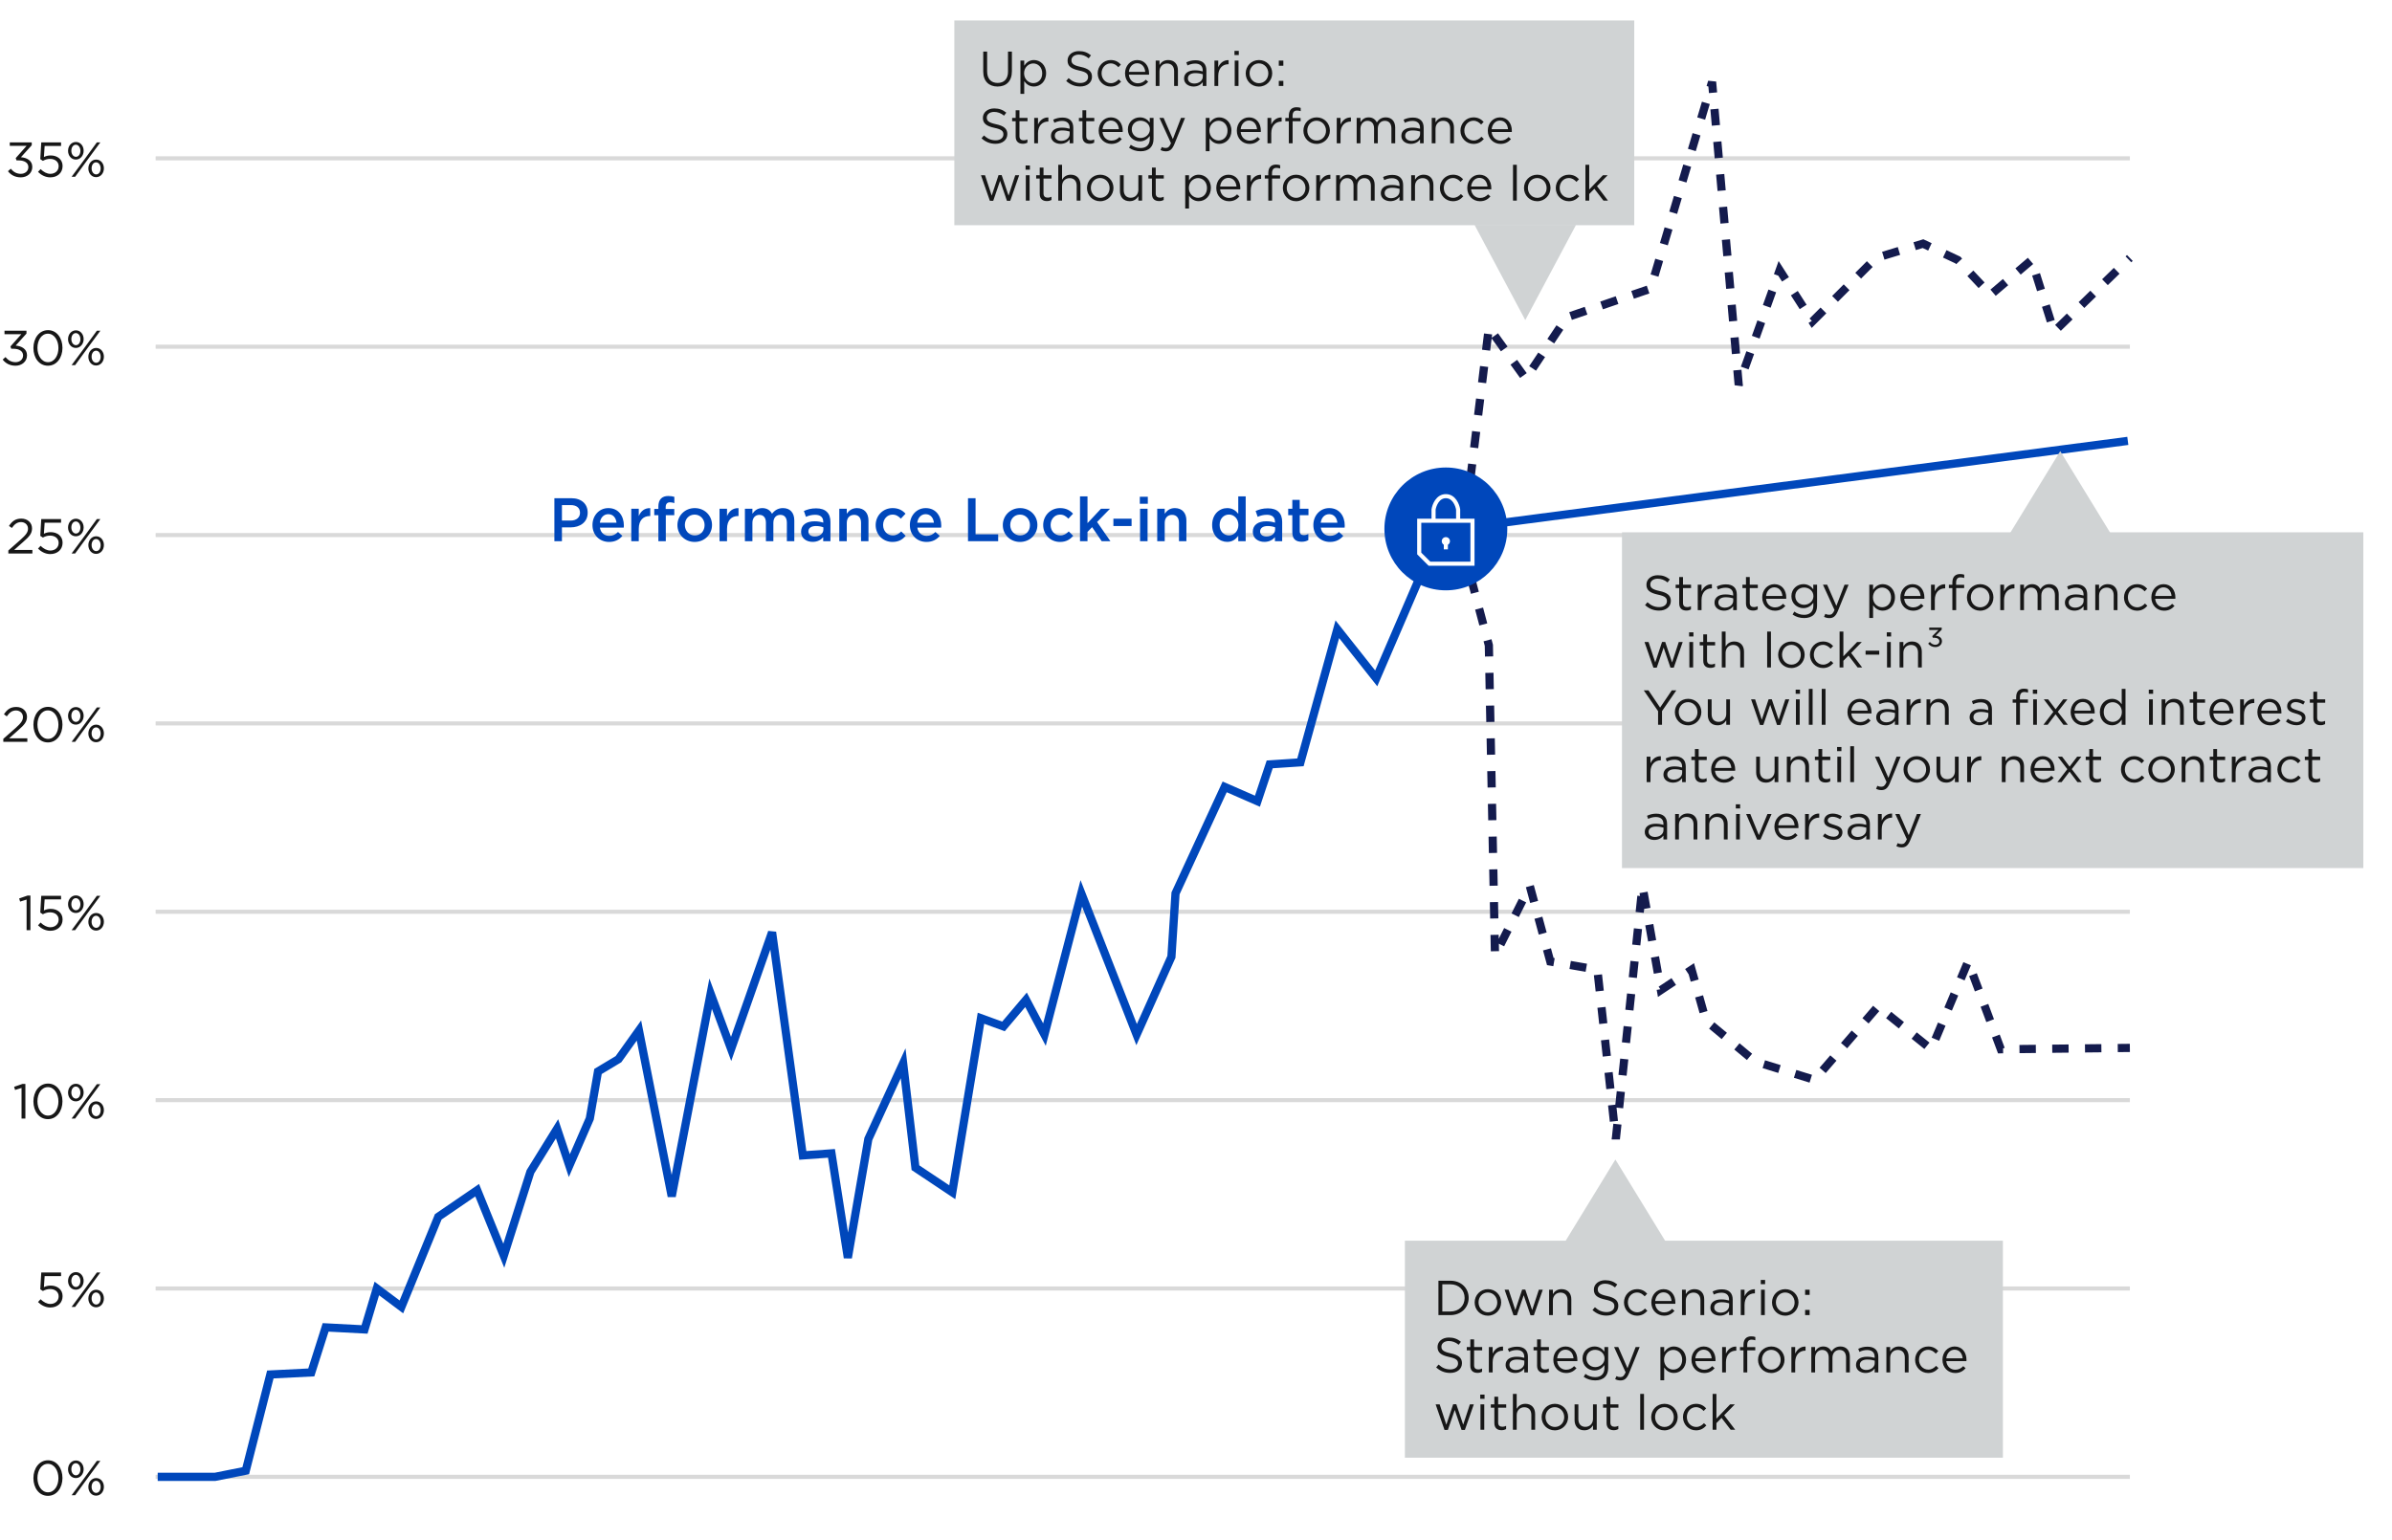 <svg width="584" height="376" viewBox="0 0 584 376" fill="none" xmlns="http://www.w3.org/2000/svg">
<rect width="584" height="376" fill="white"/>
<rect x="38" y="84.171" width="482" height="1" fill="#D9D9D9"/>
<rect x="38" y="38.17" width="482" height="1" fill="#D9D9D9"/>
<rect x="38" y="130.171" width="482" height="1" fill="#D9D9D9"/>
<rect x="38" y="176.171" width="482" height="1" fill="#D9D9D9"/>
<rect x="38" y="222.171" width="482" height="1" fill="#D9D9D9"/>
<rect x="38" y="268.171" width="482" height="1" fill="#D9D9D9"/>
<rect x="38" y="314.171" width="482" height="1" fill="#D9D9D9"/>
<rect x="38" y="360.171" width="482" height="1" fill="#D9D9D9"/>
<path d="M3.787 89.315C2.383 89.315 1.339 88.703 0.655 87.815L1.339 87.203C1.987 87.995 2.767 88.451 3.799 88.451C4.819 88.451 5.635 87.803 5.635 86.819V86.795C5.635 85.751 4.663 85.175 3.283 85.175H2.743L2.551 84.611L5.203 81.623H1.099V80.771H6.463V81.467L3.823 84.395C5.287 84.515 6.595 85.223 6.595 86.759V86.783C6.595 88.283 5.347 89.315 3.787 89.315ZM11.698 89.315C9.526 89.315 8.158 87.347 8.158 84.995V84.971C8.158 82.619 9.562 80.627 11.722 80.627C13.882 80.627 15.25 82.595 15.25 84.947V84.971C15.25 87.323 13.858 89.315 11.698 89.315ZM11.722 88.451C13.294 88.451 14.266 86.831 14.266 84.995V84.971C14.266 83.135 13.258 81.491 11.698 81.491C10.126 81.491 9.142 83.099 9.142 84.947V84.971C9.142 86.807 10.15 88.451 11.722 88.451ZM18.512 84.971C17.372 84.971 16.616 83.975 16.616 82.847V82.823C16.616 81.683 17.384 80.675 18.536 80.675C19.664 80.675 20.42 81.671 20.42 82.799V82.823C20.42 83.963 19.652 84.971 18.512 84.971ZM18.512 81.347C17.852 81.347 17.42 82.007 17.42 82.799V82.823C17.42 83.663 17.912 84.299 18.536 84.299C19.184 84.299 19.628 83.651 19.628 82.847V82.823C19.628 81.983 19.124 81.347 18.512 81.347ZM20.72 84.791L23.648 80.771H24.5L21.26 85.175L18.344 89.171H17.48L20.72 84.791ZM23.456 89.267C22.328 89.267 21.572 88.271 21.572 87.143V87.119C21.572 85.979 22.34 84.971 23.48 84.971C24.62 84.971 25.364 85.967 25.364 87.095V87.119C25.364 88.259 24.608 89.267 23.456 89.267ZM23.48 88.595C24.14 88.595 24.572 87.947 24.572 87.143V87.119C24.572 86.279 24.08 85.643 23.456 85.643C22.808 85.643 22.364 86.303 22.364 87.095V87.119C22.364 87.959 22.856 88.595 23.48 88.595Z" fill="#171717"/>
<path d="M5.076 43.314C3.672 43.314 2.628 42.702 1.944 41.814L2.628 41.202C3.276 41.994 4.056 42.45 5.088 42.45C6.108 42.45 6.924 41.802 6.924 40.818V40.794C6.924 39.75 5.952 39.174 4.572 39.174H4.032L3.84 38.61L6.492 35.622H2.388V34.77H7.752V35.466L5.112 38.394C6.576 38.514 7.884 39.222 7.884 40.758V40.782C7.884 42.282 6.636 43.314 5.076 43.314ZM12.28 43.314C11.081 43.314 10.037 42.738 9.281 41.982L9.905 41.298C10.636 42.006 11.441 42.45 12.293 42.45C13.492 42.45 14.32 41.658 14.32 40.59V40.566C14.32 39.522 13.457 38.802 12.232 38.802C11.524 38.802 10.96 39.018 10.469 39.282L9.833 38.862L10.072 34.77H14.909V35.646H10.9L10.72 38.334C11.213 38.118 11.681 37.962 12.377 37.962C14.008 37.962 15.28 38.934 15.28 40.53V40.554C15.28 42.198 14.033 43.314 12.28 43.314ZM18.512 38.97C17.372 38.97 16.616 37.974 16.616 36.846V36.822C16.616 35.682 17.384 34.674 18.536 34.674C19.664 34.674 20.42 35.67 20.42 36.798V36.822C20.42 37.962 19.652 38.97 18.512 38.97ZM18.512 35.346C17.852 35.346 17.42 36.006 17.42 36.798V36.822C17.42 37.662 17.912 38.298 18.536 38.298C19.184 38.298 19.628 37.65 19.628 36.846V36.822C19.628 35.982 19.124 35.346 18.512 35.346ZM20.72 38.79L23.648 34.77H24.5L21.26 39.174L18.344 43.17H17.48L20.72 38.79ZM23.456 43.266C22.328 43.266 21.572 42.27 21.572 41.142V41.118C21.572 39.978 22.34 38.97 23.48 38.97C24.62 38.97 25.364 39.966 25.364 41.094V41.118C25.364 42.258 24.608 43.266 23.456 43.266ZM23.48 42.594C24.14 42.594 24.572 41.946 24.572 41.142V41.118C24.572 40.278 24.08 39.642 23.456 39.642C22.808 39.642 22.364 40.302 22.364 41.094V41.118C22.364 41.958 22.856 42.594 23.48 42.594Z" fill="#171717"/>
<path d="M135.35 132.171V121.671H139.49C141.95 121.671 143.48 123.066 143.48 125.181V125.211C143.48 127.566 141.59 128.796 139.28 128.796H137.195V132.171H135.35ZM137.195 127.131H139.34C140.735 127.131 141.605 126.351 141.605 125.256V125.226C141.605 123.996 140.72 123.351 139.34 123.351H137.195V127.131ZM148.716 132.351C146.421 132.351 144.651 130.686 144.651 128.241V128.211C144.651 125.946 146.256 124.086 148.521 124.086C151.041 124.086 152.316 126.066 152.316 128.346C152.316 128.511 152.301 128.676 152.286 128.856H146.466C146.661 130.146 147.576 130.866 148.746 130.866C149.631 130.866 150.261 130.536 150.891 129.921L151.956 130.866C151.206 131.766 150.171 132.351 148.716 132.351ZM146.451 127.656H150.516C150.396 126.486 149.706 125.571 148.506 125.571C147.396 125.571 146.616 126.426 146.451 127.656ZM154.124 132.171V124.251H155.954V126.036C156.449 124.851 157.364 124.041 158.759 124.101V126.021H158.654C157.064 126.021 155.954 127.056 155.954 129.156V132.171H154.124ZM160.74 132.171V125.811H159.735V124.296H160.74V123.711C160.74 122.841 160.965 122.181 161.385 121.761C161.805 121.341 162.39 121.131 163.155 121.131C163.8 121.131 164.235 121.221 164.64 121.341V122.871C164.28 122.751 163.965 122.676 163.575 122.676C162.885 122.676 162.525 123.066 162.525 123.876V124.311H164.625V125.811H162.555V132.171H160.74ZM169.593 132.351C167.178 132.351 165.393 130.506 165.393 128.256V128.226C165.393 125.961 167.193 124.086 169.623 124.086C172.053 124.086 173.838 125.931 173.838 128.196V128.226C173.838 130.476 172.038 132.351 169.593 132.351ZM169.623 130.761C171.093 130.761 172.023 129.621 172.023 128.256V128.226C172.023 126.831 171.018 125.676 169.593 125.676C168.138 125.676 167.208 126.816 167.208 128.196V128.226C167.208 129.606 168.213 130.761 169.623 130.761ZM175.672 132.171V124.251H177.502V126.036C177.997 124.851 178.912 124.041 180.307 124.101V126.021H180.202C178.612 126.021 177.502 127.056 177.502 129.156V132.171H175.672ZM181.868 132.171V124.251H183.698V125.451C184.208 124.746 184.898 124.086 186.113 124.086C187.253 124.086 188.063 124.641 188.483 125.481C189.113 124.641 189.953 124.086 191.153 124.086C192.878 124.086 193.928 125.181 193.928 127.116V132.171H192.113V127.671C192.113 126.411 191.528 125.736 190.508 125.736C189.518 125.736 188.813 126.426 188.813 127.701V132.171H186.998V127.656C186.998 126.426 186.398 125.736 185.393 125.736C184.388 125.736 183.698 126.486 183.698 127.701V132.171H181.868ZM198.401 132.336C196.916 132.336 195.581 131.481 195.581 129.891V129.861C195.581 128.151 196.931 127.311 198.866 127.311C199.751 127.311 200.381 127.446 200.996 127.641V127.446C200.996 126.321 200.306 125.721 199.031 125.721C198.146 125.721 197.486 125.916 196.766 126.216L196.271 124.791C197.156 124.401 198.011 124.146 199.271 124.146C200.456 124.146 201.341 124.461 201.896 125.031C202.481 125.601 202.751 126.441 202.751 127.476V132.171H200.981V131.181C200.441 131.826 199.616 132.336 198.401 132.336ZM198.911 131.016C200.111 131.016 201.026 130.326 201.026 129.321V128.781C200.561 128.601 199.946 128.466 199.226 128.466C198.056 128.466 197.366 128.961 197.366 129.786V129.816C197.366 130.581 198.041 131.016 198.911 131.016ZM204.91 132.171V124.251H206.74V125.466C207.25 124.731 207.985 124.086 209.215 124.086C211 124.086 212.035 125.286 212.035 127.116V132.171H210.22V127.671C210.22 126.441 209.605 125.736 208.525 125.736C207.475 125.736 206.74 126.471 206.74 127.701V132.171H204.91ZM217.887 132.351C215.532 132.351 213.792 130.506 213.792 128.256V128.226C213.792 125.976 215.532 124.086 217.917 124.086C219.402 124.086 220.332 124.641 221.082 125.451L219.942 126.666C219.387 126.096 218.802 125.676 217.902 125.676C216.582 125.676 215.607 126.816 215.607 128.196V128.226C215.607 129.636 216.582 130.761 217.977 130.761C218.832 130.761 219.447 130.371 220.032 129.786L221.127 130.866C220.347 131.736 219.432 132.351 217.887 132.351ZM226.207 132.351C223.912 132.351 222.142 130.686 222.142 128.241V128.211C222.142 125.946 223.747 124.086 226.012 124.086C228.532 124.086 229.807 126.066 229.807 128.346C229.807 128.511 229.792 128.676 229.777 128.856H223.957C224.152 130.146 225.067 130.866 226.237 130.866C227.122 130.866 227.752 130.536 228.382 129.921L229.447 130.866C228.697 131.766 227.662 132.351 226.207 132.351ZM223.942 127.656H228.007C227.887 126.486 227.197 125.571 225.997 125.571C224.887 125.571 224.107 126.426 223.942 127.656ZM236.336 132.171V121.671H238.181V130.491H243.701V132.171H236.336ZM249.032 132.351C246.617 132.351 244.832 130.506 244.832 128.256V128.226C244.832 125.961 246.632 124.086 249.062 124.086C251.492 124.086 253.277 125.931 253.277 128.196V128.226C253.277 130.476 251.477 132.351 249.032 132.351ZM249.062 130.761C250.532 130.761 251.462 129.621 251.462 128.256V128.226C251.462 126.831 250.457 125.676 249.032 125.676C247.577 125.676 246.647 126.816 246.647 128.196V128.226C246.647 129.606 247.652 130.761 249.062 130.761ZM258.785 132.351C256.43 132.351 254.69 130.506 254.69 128.256V128.226C254.69 125.976 256.43 124.086 258.815 124.086C260.3 124.086 261.23 124.641 261.98 125.451L260.84 126.666C260.285 126.096 259.7 125.676 258.8 125.676C257.48 125.676 256.505 126.816 256.505 128.196V128.226C256.505 129.636 257.48 130.761 258.875 130.761C259.73 130.761 260.345 130.371 260.93 129.786L262.025 130.866C261.245 131.736 260.33 132.351 258.785 132.351ZM263.68 132.171V121.221H265.51V127.761L268.795 124.251H271L267.85 127.476L271.105 132.171H268.975L266.635 128.736L265.51 129.906V132.171H263.68ZM271.832 128.466V126.681H276.272V128.466H271.832ZM278.285 123.036V121.311H280.235V123.036H278.285ZM278.345 132.171V124.251H280.175V132.171H278.345ZM282.532 132.171V124.251H284.362V125.466C284.872 124.731 285.607 124.086 286.837 124.086C288.622 124.086 289.657 125.286 289.657 127.116V132.171H287.842V127.671C287.842 126.441 287.227 125.736 286.147 125.736C285.097 125.736 284.362 126.471 284.362 127.701V132.171H282.532ZM299.616 132.336C297.756 132.336 295.941 130.851 295.941 128.226V128.196C295.941 125.571 297.726 124.086 299.616 124.086C300.921 124.086 301.746 124.731 302.316 125.481V121.221H304.131V132.171H302.316V130.851C301.731 131.676 300.906 132.336 299.616 132.336ZM300.051 130.761C301.266 130.761 302.346 129.741 302.346 128.226V128.196C302.346 126.666 301.266 125.661 300.051 125.661C298.806 125.661 297.771 126.636 297.771 128.196V128.226C297.771 129.756 298.821 130.761 300.051 130.761ZM308.69 132.336C307.205 132.336 305.87 131.481 305.87 129.891V129.861C305.87 128.151 307.22 127.311 309.155 127.311C310.04 127.311 310.67 127.446 311.285 127.641V127.446C311.285 126.321 310.595 125.721 309.32 125.721C308.435 125.721 307.775 125.916 307.055 126.216L306.56 124.791C307.445 124.401 308.3 124.146 309.56 124.146C310.745 124.146 311.63 124.461 312.185 125.031C312.77 125.601 313.04 126.441 313.04 127.476V132.171H311.27V131.181C310.73 131.826 309.905 132.336 308.69 132.336ZM309.2 131.016C310.4 131.016 311.315 130.326 311.315 129.321V128.781C310.85 128.601 310.235 128.466 309.515 128.466C308.345 128.466 307.655 128.961 307.655 129.786V129.816C307.655 130.581 308.33 131.016 309.2 131.016ZM317.795 132.306C316.46 132.306 315.515 131.721 315.515 129.981V125.811H314.51V124.251H315.515V122.076H317.33V124.251H319.46V125.811H317.33V129.696C317.33 130.401 317.69 130.686 318.305 130.686C318.71 130.686 319.07 130.596 319.43 130.416V131.901C318.98 132.156 318.485 132.306 317.795 132.306ZM324.717 132.351C322.422 132.351 320.652 130.686 320.652 128.241V128.211C320.652 125.946 322.257 124.086 324.522 124.086C327.042 124.086 328.317 126.066 328.317 128.346C328.317 128.511 328.302 128.676 328.287 128.856H322.467C322.662 130.146 323.577 130.866 324.747 130.866C325.632 130.866 326.262 130.536 326.892 129.921L327.957 130.866C327.207 131.766 326.172 132.351 324.717 132.351ZM322.452 127.656H326.517C326.397 126.486 325.707 125.571 324.507 125.571C323.397 125.571 322.617 126.426 322.452 127.656Z" fill="#0047BB"/>
<rect x="233" y="5" width="166" height="50" fill="#D0D3D4"/>
<rect width="181" height="82" transform="matrix(1 0 0 -1 396 212)" fill="#D0D3D4"/>
<rect width="146" height="53" transform="matrix(1 0 0 -1 343 356)" fill="#D0D3D4"/>
<path d="M2.037 135.171V134.439L5.085 131.751C6.369 130.599 6.837 129.951 6.837 129.111C6.837 128.127 6.057 127.503 5.145 127.503C4.185 127.503 3.561 128.007 2.889 128.943L2.193 128.439C2.949 127.311 3.741 126.651 5.217 126.651C6.729 126.651 7.821 127.659 7.821 129.027V129.051C7.821 130.275 7.173 131.031 5.697 132.315L3.453 134.307H7.905V135.171H2.037ZM12.28 135.315C11.081 135.315 10.037 134.739 9.281 133.983L9.905 133.299C10.636 134.007 11.441 134.451 12.293 134.451C13.492 134.451 14.32 133.659 14.32 132.591V132.567C14.32 131.523 13.457 130.803 12.232 130.803C11.524 130.803 10.96 131.019 10.469 131.283L9.833 130.863L10.072 126.771H14.909V127.647H10.9L10.72 130.335C11.213 130.119 11.681 129.963 12.377 129.963C14.008 129.963 15.28 130.935 15.28 132.531V132.555C15.28 134.199 14.033 135.315 12.28 135.315ZM18.512 130.971C17.372 130.971 16.616 129.975 16.616 128.847V128.823C16.616 127.683 17.384 126.675 18.536 126.675C19.664 126.675 20.42 127.671 20.42 128.799V128.823C20.42 129.963 19.652 130.971 18.512 130.971ZM18.512 127.347C17.852 127.347 17.42 128.007 17.42 128.799V128.823C17.42 129.663 17.912 130.299 18.536 130.299C19.184 130.299 19.628 129.651 19.628 128.847V128.823C19.628 127.983 19.124 127.347 18.512 127.347ZM20.72 130.791L23.648 126.771H24.5L21.26 131.175L18.344 135.171H17.48L20.72 130.791ZM23.456 135.267C22.328 135.267 21.572 134.271 21.572 133.143V133.119C21.572 131.979 22.34 130.971 23.48 130.971C24.62 130.971 25.364 131.967 25.364 133.095V133.119C25.364 134.259 24.608 135.267 23.456 135.267ZM23.48 134.595C24.14 134.595 24.572 133.947 24.572 133.143V133.119C24.572 132.279 24.08 131.643 23.456 131.643C22.808 131.643 22.364 132.303 22.364 133.095V133.119C22.364 133.959 22.856 134.595 23.48 134.595Z" fill="#171717"/>
<path d="M0.806 181.171V180.439L3.854 177.751C5.138 176.599 5.606 175.951 5.606 175.111C5.606 174.127 4.826 173.503 3.914 173.503C2.954 173.503 2.33 174.007 1.658 174.943L0.962 174.439C1.718 173.311 2.51 172.651 3.986 172.651C5.498 172.651 6.59 173.659 6.59 175.027V175.051C6.59 176.275 5.942 177.031 4.466 178.315L2.222 180.307H6.674V181.171H0.806ZM11.698 181.315C9.526 181.315 8.158 179.347 8.158 176.995V176.971C8.158 174.619 9.562 172.627 11.722 172.627C13.882 172.627 15.25 174.595 15.25 176.947V176.971C15.25 179.323 13.858 181.315 11.698 181.315ZM11.722 180.451C13.294 180.451 14.266 178.831 14.266 176.995V176.971C14.266 175.135 13.258 173.491 11.698 173.491C10.126 173.491 9.142 175.099 9.142 176.947V176.971C9.142 178.807 10.15 180.451 11.722 180.451ZM18.512 176.971C17.372 176.971 16.616 175.975 16.616 174.847V174.823C16.616 173.683 17.384 172.675 18.536 172.675C19.664 172.675 20.42 173.671 20.42 174.799V174.823C20.42 175.963 19.652 176.971 18.512 176.971ZM18.512 173.347C17.852 173.347 17.42 174.007 17.42 174.799V174.823C17.42 175.663 17.912 176.299 18.536 176.299C19.184 176.299 19.628 175.651 19.628 174.847V174.823C19.628 173.983 19.124 173.347 18.512 173.347ZM20.72 176.791L23.648 172.771H24.5L21.26 177.175L18.344 181.171H17.48L20.72 176.791ZM23.456 181.267C22.328 181.267 21.572 180.271 21.572 179.143V179.119C21.572 177.979 22.34 176.971 23.48 176.971C24.62 176.971 25.364 177.967 25.364 179.095V179.119C25.364 180.259 24.608 181.267 23.456 181.267ZM23.48 180.595C24.14 180.595 24.572 179.947 24.572 179.143V179.119C24.572 178.279 24.08 177.643 23.456 177.643C22.808 177.643 22.364 178.303 22.364 179.095V179.119C22.364 179.959 22.856 180.595 23.48 180.595Z" fill="#171717"/>
<path d="M6.492 227.171V219.695L4.908 220.187L4.68 219.419L6.732 218.711H7.428V227.171H6.492ZM12.28 227.315C11.081 227.315 10.037 226.739 9.281 225.983L9.905 225.299C10.636 226.007 11.441 226.451 12.293 226.451C13.492 226.451 14.32 225.659 14.32 224.591V224.567C14.32 223.523 13.457 222.803 12.232 222.803C11.524 222.803 10.96 223.019 10.469 223.283L9.833 222.863L10.072 218.771H14.909V219.647H10.9L10.72 222.335C11.213 222.119 11.681 221.963 12.377 221.963C14.008 221.963 15.28 222.935 15.28 224.531V224.555C15.28 226.199 14.033 227.315 12.28 227.315ZM18.512 222.971C17.372 222.971 16.616 221.975 16.616 220.847V220.823C16.616 219.683 17.384 218.675 18.536 218.675C19.664 218.675 20.42 219.671 20.42 220.799V220.823C20.42 221.963 19.652 222.971 18.512 222.971ZM18.512 219.347C17.852 219.347 17.42 220.007 17.42 220.799V220.823C17.42 221.663 17.912 222.299 18.536 222.299C19.184 222.299 19.628 221.651 19.628 220.847V220.823C19.628 219.983 19.124 219.347 18.512 219.347ZM20.72 222.791L23.648 218.771H24.5L21.26 223.175L18.344 227.171H17.48L20.72 222.791ZM23.456 227.267C22.328 227.267 21.572 226.271 21.572 225.143V225.119C21.572 223.979 22.34 222.971 23.48 222.971C24.62 222.971 25.364 223.967 25.364 225.095V225.119C25.364 226.259 24.608 227.267 23.456 227.267ZM23.48 226.595C24.14 226.595 24.572 225.947 24.572 225.143V225.119C24.572 224.279 24.08 223.643 23.456 223.643C22.808 223.643 22.364 224.303 22.364 225.095V225.119C22.364 225.959 22.856 226.595 23.48 226.595Z" fill="#171717"/>
<path d="M5.261 273.171V265.695L3.677 266.187L3.449 265.419L5.501 264.711H6.197V273.171H5.261ZM11.698 273.315C9.526 273.315 8.158 271.347 8.158 268.995V268.971C8.158 266.619 9.562 264.627 11.722 264.627C13.882 264.627 15.25 266.595 15.25 268.947V268.971C15.25 271.323 13.858 273.315 11.698 273.315ZM11.722 272.451C13.294 272.451 14.266 270.831 14.266 268.995V268.971C14.266 267.135 13.258 265.491 11.698 265.491C10.126 265.491 9.142 267.099 9.142 268.947V268.971C9.142 270.807 10.15 272.451 11.722 272.451ZM18.512 268.971C17.372 268.971 16.616 267.975 16.616 266.847V266.823C16.616 265.683 17.384 264.675 18.536 264.675C19.664 264.675 20.42 265.671 20.42 266.799V266.823C20.42 267.963 19.652 268.971 18.512 268.971ZM18.512 265.347C17.852 265.347 17.42 266.007 17.42 266.799V266.823C17.42 267.663 17.912 268.299 18.536 268.299C19.184 268.299 19.628 267.651 19.628 266.847V266.823C19.628 265.983 19.124 265.347 18.512 265.347ZM20.72 268.791L23.648 264.771H24.5L21.26 269.175L18.344 273.171H17.48L20.72 268.791ZM23.456 273.267C22.328 273.267 21.572 272.271 21.572 271.143V271.119C21.572 269.979 22.34 268.971 23.48 268.971C24.62 268.971 25.364 269.967 25.364 271.095V271.119C25.364 272.259 24.608 273.267 23.456 273.267ZM23.48 272.595C24.14 272.595 24.572 271.947 24.572 271.143V271.119C24.572 270.279 24.08 269.643 23.456 269.643C22.808 269.643 22.364 270.303 22.364 271.095V271.119C22.364 271.959 22.856 272.595 23.48 272.595Z" fill="#171717"/>
<path d="M12.28 319.315C11.081 319.315 10.037 318.739 9.281 317.983L9.905 317.299C10.636 318.007 11.441 318.451 12.293 318.451C13.492 318.451 14.32 317.659 14.32 316.591V316.567C14.32 315.523 13.457 314.803 12.232 314.803C11.524 314.803 10.96 315.019 10.469 315.283L9.833 314.863L10.072 310.771H14.909V311.647H10.9L10.72 314.335C11.213 314.119 11.681 313.963 12.377 313.963C14.008 313.963 15.28 314.935 15.28 316.531V316.555C15.28 318.199 14.033 319.315 12.28 319.315ZM18.512 314.971C17.372 314.971 16.616 313.975 16.616 312.847V312.823C16.616 311.683 17.384 310.675 18.536 310.675C19.664 310.675 20.42 311.671 20.42 312.799V312.823C20.42 313.963 19.652 314.971 18.512 314.971ZM18.512 311.347C17.852 311.347 17.42 312.007 17.42 312.799V312.823C17.42 313.663 17.912 314.299 18.536 314.299C19.184 314.299 19.628 313.651 19.628 312.847V312.823C19.628 311.983 19.124 311.347 18.512 311.347ZM20.72 314.791L23.648 310.771H24.5L21.26 315.175L18.344 319.171H17.48L20.72 314.791ZM23.456 319.267C22.328 319.267 21.572 318.271 21.572 317.143V317.119C21.572 315.979 22.34 314.971 23.48 314.971C24.62 314.971 25.364 315.967 25.364 317.095V317.119C25.364 318.259 24.608 319.267 23.456 319.267ZM23.48 318.595C24.14 318.595 24.572 317.947 24.572 317.143V317.119C24.572 316.279 24.08 315.643 23.456 315.643C22.808 315.643 22.364 316.303 22.364 317.095V317.119C22.364 317.959 22.856 318.595 23.48 318.595Z" fill="#171717"/>
<path d="M11.698 365.315C9.526 365.315 8.158 363.347 8.158 360.995V360.971C8.158 358.619 9.562 356.627 11.722 356.627C13.882 356.627 15.25 358.595 15.25 360.947V360.971C15.25 363.323 13.858 365.315 11.698 365.315ZM11.722 364.451C13.294 364.451 14.266 362.831 14.266 360.995V360.971C14.266 359.135 13.258 357.491 11.698 357.491C10.126 357.491 9.142 359.099 9.142 360.947V360.971C9.142 362.807 10.15 364.451 11.722 364.451ZM18.512 360.971C17.372 360.971 16.616 359.975 16.616 358.847V358.823C16.616 357.683 17.384 356.675 18.536 356.675C19.664 356.675 20.42 357.671 20.42 358.799V358.823C20.42 359.963 19.652 360.971 18.512 360.971ZM18.512 357.347C17.852 357.347 17.42 358.007 17.42 358.799V358.823C17.42 359.663 17.912 360.299 18.536 360.299C19.184 360.299 19.628 359.651 19.628 358.847V358.823C19.628 357.983 19.124 357.347 18.512 357.347ZM20.72 360.791L23.648 356.771H24.5L21.26 361.175L18.344 365.171H17.48L20.72 360.791ZM23.456 365.267C22.328 365.267 21.572 364.271 21.572 363.143V363.119C21.572 361.979 22.34 360.971 23.48 360.971C24.62 360.971 25.364 361.967 25.364 363.095V363.119C25.364 364.259 24.608 365.267 23.456 365.267ZM23.48 364.595C24.14 364.595 24.572 363.947 24.572 363.143V363.119C24.572 362.279 24.08 361.643 23.456 361.643C22.808 361.643 22.364 362.303 22.364 363.095V363.119C22.364 363.959 22.856 364.595 23.48 364.595Z" fill="#171717"/>
<path d="M38.5 360.671H52.5L60 359.171L66 335.671L76 335.171L79.5 324.171L89 324.671L92 314.671L98 319.171L107 297.171L116.5 290.671L123 306.671L129.5 286.171L136 275.671L139 284.671L144 273.171L146 261.671L151 258.671L156 251.671L164 292.171L173.5 242.671L178.5 256.171L188.5 227.671L196 282.171L203 281.671L207 307.171L212 278.171L220.5 259.671L223.5 285.171L232.5 291.171L239.5 248.671L245 250.671L250.5 244.171L255 252.671L264 218.171L277.5 252.671L286 233.671L287 218.171L299 192.171L307 195.671L310 186.671L317.5 186.171L326.5 153.671L336 165.671L351.5 129.671L519.5 107.671" stroke="#0047BB" stroke-width="2"/>
<path d="M357 133.171L363.5 157.587L365 233.326L373.5 216.384L378.5 234.821L390 236.814L394.5 278.171L401 216.415L405.5 241.797L413 236.814L416.5 249.271L428.5 259.237L443 263.721L458.5 245.783L471.5 256.247L480.5 234.821L488.5 256.247L520 255.92" stroke="#141B4D" stroke-width="2" stroke-dasharray="4 4"/>
<path d="M357 133.171L363.5 80L372.5 92.5L382.5 77.5L403 70.5L418 20L424.5 94L434.5 66L442.5 78.5L458 63L469.5 59.5L478 63.5L486 72L496 63.5L501.5 81L520 63" stroke="#141B4D" stroke-width="2" stroke-dasharray="4 4"/>
<circle cx="353" cy="129.171" r="15" fill="#0047BB"/>
<path d="M359.5 127.171H346.5V135.171L349 137.671H359.5V127.171Z" stroke="white"/>
<path d="M350 127.171V124.444C350.167 123.353 351 121.171 353 121.171C355 121.171 355.833 123.353 356 124.444V127.171" stroke="white"/>
<path fill-rule="evenodd" clip-rule="evenodd" d="M353.5 133.038C353.799 132.865 354 132.542 354 132.171C354 131.619 353.552 131.171 353 131.171C352.448 131.171 352 131.619 352 132.171C352 132.542 352.201 132.865 352.5 133.038V134.171H353.5V133.038Z" fill="white"/>
<path d="M372.392 78.171L384.785 54.921H360L372.392 78.171Z" fill="#D0D3D4"/>
<path d="M503.002 110.171L515.394 130.421H490.609L503.002 110.171Z" fill="#D0D3D4"/>
<path d="M394.392 283.171L406.785 303.421H382L394.392 283.171Z" fill="#D0D3D4"/>
<path d="M243.548 21.132C241.472 21.132 240.056 19.86 240.056 17.484V12.6H241.004V17.424C241.004 19.236 241.964 20.256 243.572 20.256C245.12 20.256 246.104 19.32 246.104 17.484V12.6H247.052V17.412C247.052 19.86 245.648 21.132 243.548 21.132ZM249.137 22.92V14.796H250.061V16.044C250.565 15.3 251.297 14.664 252.437 14.664C253.925 14.664 255.401 15.84 255.401 17.88V17.904C255.401 19.932 253.937 21.132 252.437 21.132C251.285 21.132 250.541 20.508 250.061 19.812V22.92H249.137ZM252.269 20.304C253.469 20.304 254.453 19.416 254.453 17.916V17.892C254.453 16.428 253.445 15.492 252.269 15.492C251.117 15.492 250.025 16.464 250.025 17.88V17.904C250.025 19.344 251.117 20.304 252.269 20.304ZM263.74 21.12C262.408 21.12 261.316 20.676 260.308 19.776L260.896 19.08C261.772 19.872 262.612 20.268 263.776 20.268C264.904 20.268 265.648 19.668 265.648 18.84V18.816C265.648 18.036 265.228 17.592 263.464 17.22C261.532 16.8 260.644 16.176 260.644 14.796V14.772C260.644 13.452 261.808 12.48 263.404 12.48C264.628 12.48 265.504 12.828 266.356 13.512L265.804 14.244C265.024 13.608 264.244 13.332 263.38 13.332C262.288 13.332 261.592 13.932 261.592 14.688V14.712C261.592 15.504 262.024 15.948 263.872 16.344C265.744 16.752 266.608 17.436 266.608 18.72V18.744C266.608 20.184 265.408 21.12 263.74 21.12ZM271.176 21.144C269.364 21.144 267.996 19.668 267.996 17.928V17.904C267.996 16.152 269.364 14.664 271.176 14.664C272.352 14.664 273.084 15.156 273.66 15.768L273.048 16.416C272.556 15.9 272.004 15.48 271.164 15.48C269.904 15.48 268.944 16.548 268.944 17.88V17.904C268.944 19.248 269.928 20.316 271.224 20.316C272.016 20.316 272.628 19.92 273.12 19.392L273.708 19.944C273.084 20.64 272.34 21.144 271.176 21.144ZM277.771 21.144C276.067 21.144 274.675 19.836 274.675 17.916V17.892C274.675 16.104 275.935 14.664 277.651 14.664C279.487 14.664 280.543 16.128 280.543 17.94C280.543 18.06 280.543 18.132 280.531 18.24H275.611C275.743 19.584 276.691 20.34 277.795 20.34C278.647 20.34 279.247 19.992 279.751 19.464L280.327 19.98C279.703 20.676 278.947 21.144 277.771 21.144ZM275.611 17.556H279.607C279.511 16.428 278.863 15.444 277.627 15.444C276.547 15.444 275.731 16.344 275.611 17.556ZM282.161 21V14.796H283.085V15.876C283.493 15.204 284.141 14.664 285.209 14.664C286.709 14.664 287.585 15.672 287.585 17.148V21H286.661V17.376C286.661 16.224 286.037 15.504 284.945 15.504C283.877 15.504 283.085 16.284 283.085 17.448V21H282.161ZM291.403 21.132C290.251 21.132 289.087 20.472 289.087 19.2V19.176C289.087 17.868 290.167 17.172 291.739 17.172C292.531 17.172 293.095 17.28 293.647 17.436V17.22C293.647 16.104 292.963 15.528 291.799 15.528C291.067 15.528 290.491 15.72 289.915 15.984L289.639 15.228C290.323 14.916 290.995 14.712 291.895 14.712C292.771 14.712 293.443 14.94 293.899 15.396C294.319 15.816 294.535 16.416 294.535 17.208V21H293.647V20.064C293.215 20.628 292.495 21.132 291.403 21.132ZM291.583 20.4C292.723 20.4 293.659 19.704 293.659 18.72V18.12C293.203 17.988 292.591 17.856 291.835 17.856C290.671 17.856 290.023 18.36 290.023 19.14V19.164C290.023 19.944 290.743 20.4 291.583 20.4ZM296.505 21V14.796H297.429V16.416C297.885 15.384 298.785 14.64 299.961 14.688V15.684H299.889C298.533 15.684 297.429 16.656 297.429 18.528V21H296.505ZM301.392 13.44V12.42H302.448V13.44H301.392ZM301.452 21V14.796H302.376V21H301.452ZM307.352 21.144C305.492 21.144 304.136 19.68 304.136 17.928V17.904C304.136 16.152 305.504 14.664 307.376 14.664C309.236 14.664 310.604 16.128 310.604 17.88V17.904C310.604 19.656 309.224 21.144 307.352 21.144ZM307.376 20.316C308.72 20.316 309.656 19.236 309.656 17.928V17.904C309.656 16.572 308.66 15.48 307.352 15.48C306.008 15.48 305.084 16.572 305.084 17.88V17.904C305.084 19.236 306.068 20.316 307.376 20.316ZM312.218 16.056V14.796H313.322V16.056H312.218ZM312.218 21V19.74H313.322V21H312.218ZM243.068 35.12C241.736 35.12 240.644 34.676 239.636 33.776L240.224 33.08C241.1 33.872 241.94 34.268 243.104 34.268C244.232 34.268 244.976 33.668 244.976 32.84V32.816C244.976 32.036 244.556 31.592 242.792 31.22C240.86 30.8 239.972 30.176 239.972 28.796V28.772C239.972 27.452 241.136 26.48 242.732 26.48C243.956 26.48 244.832 26.828 245.684 27.512L245.132 28.244C244.352 27.608 243.572 27.332 242.708 27.332C241.616 27.332 240.92 27.932 240.92 28.688V28.712C240.92 29.504 241.352 29.948 243.2 30.344C245.072 30.752 245.936 31.436 245.936 32.72V32.744C245.936 34.184 244.736 35.12 243.068 35.12ZM249.725 35.108C248.729 35.108 247.973 34.616 247.973 33.356V29.612H247.109V28.796H247.973V26.924H248.897V28.796H250.865V29.612H248.897V33.236C248.897 33.992 249.317 34.268 249.941 34.268C250.253 34.268 250.517 34.208 250.841 34.052V34.844C250.517 35.012 250.169 35.108 249.725 35.108ZM252.501 35V28.796H253.425V30.416C253.881 29.384 254.781 28.64 255.957 28.688V29.684H255.885C254.529 29.684 253.425 30.656 253.425 32.528V35H252.501ZM258.907 35.132C257.755 35.132 256.591 34.472 256.591 33.2V33.176C256.591 31.868 257.671 31.172 259.243 31.172C260.035 31.172 260.599 31.28 261.151 31.436V31.22C261.151 30.104 260.467 29.528 259.303 29.528C258.571 29.528 257.995 29.72 257.419 29.984L257.143 29.228C257.827 28.916 258.499 28.712 259.399 28.712C260.275 28.712 260.947 28.94 261.403 29.396C261.823 29.816 262.039 30.416 262.039 31.208V35H261.151V34.064C260.719 34.628 259.999 35.132 258.907 35.132ZM259.087 34.4C260.227 34.4 261.163 33.704 261.163 32.72V32.12C260.707 31.988 260.095 31.856 259.339 31.856C258.175 31.856 257.527 32.36 257.527 33.14V33.164C257.527 33.944 258.247 34.4 259.087 34.4ZM266.026 35.108C265.03 35.108 264.274 34.616 264.274 33.356V29.612H263.41V28.796H264.274V26.924H265.198V28.796H267.166V29.612H265.198V33.236C265.198 33.992 265.618 34.268 266.242 34.268C266.554 34.268 266.818 34.208 267.142 34.052V34.844C266.818 35.012 266.47 35.108 266.026 35.108ZM271.338 35.144C269.634 35.144 268.242 33.836 268.242 31.916V31.892C268.242 30.104 269.502 28.664 271.218 28.664C273.054 28.664 274.11 30.128 274.11 31.94C274.11 32.06 274.11 32.132 274.098 32.24H269.178C269.31 33.584 270.258 34.34 271.362 34.34C272.214 34.34 272.814 33.992 273.318 33.464L273.894 33.98C273.27 34.676 272.514 35.144 271.338 35.144ZM269.178 31.556H273.174C273.078 30.428 272.43 29.444 271.194 29.444C270.114 29.444 269.298 30.344 269.178 31.556ZM278.475 36.944C277.443 36.944 276.483 36.656 275.655 36.08L276.075 35.36C276.783 35.876 277.575 36.152 278.463 36.152C279.831 36.152 280.719 35.396 280.719 33.944V33.212C280.179 33.932 279.423 34.52 278.283 34.52C276.795 34.52 275.367 33.404 275.367 31.616V31.592C275.367 29.78 276.807 28.664 278.283 28.664C279.447 28.664 280.203 29.24 280.707 29.912V28.796H281.631V33.92C281.631 34.88 281.343 35.612 280.839 36.116C280.287 36.668 279.459 36.944 278.475 36.944ZM278.463 33.704C279.639 33.704 280.743 32.852 280.743 31.604V31.58C280.743 30.308 279.639 29.48 278.463 29.48C277.287 29.48 276.315 30.296 276.315 31.568V31.592C276.315 32.84 277.311 33.704 278.463 33.704ZM286.348 33.968L288.34 28.796H289.324L286.72 35.204C286.192 36.488 285.592 36.956 284.656 36.956C284.14 36.956 283.756 36.848 283.336 36.644L283.648 35.912C283.948 36.068 284.224 36.14 284.62 36.14C285.172 36.14 285.52 35.852 285.892 34.976L283.072 28.796H284.092L286.348 33.968ZM294.384 36.92V28.796H295.308V30.044C295.812 29.3 296.544 28.664 297.684 28.664C299.172 28.664 300.648 29.84 300.648 31.88V31.904C300.648 33.932 299.184 35.132 297.684 35.132C296.532 35.132 295.788 34.508 295.308 33.812V36.92H294.384ZM297.516 34.304C298.716 34.304 299.7 33.416 299.7 31.916V31.892C299.7 30.428 298.692 29.492 297.516 29.492C296.364 29.492 295.272 30.464 295.272 31.88V31.904C295.272 33.344 296.364 34.304 297.516 34.304ZM305.064 35.144C303.36 35.144 301.968 33.836 301.968 31.916V31.892C301.968 30.104 303.228 28.664 304.944 28.664C306.78 28.664 307.836 30.128 307.836 31.94C307.836 32.06 307.836 32.132 307.824 32.24H302.904C303.036 33.584 303.984 34.34 305.088 34.34C305.94 34.34 306.54 33.992 307.044 33.464L307.62 33.98C306.996 34.676 306.24 35.144 305.064 35.144ZM302.904 31.556H306.9C306.804 30.428 306.156 29.444 304.92 29.444C303.84 29.444 303.024 30.344 302.904 31.556ZM309.454 35V28.796H310.378V30.416C310.834 29.384 311.734 28.64 312.91 28.688V29.684H312.838C311.482 29.684 310.378 30.656 310.378 32.528V35H309.454ZM314.665 35V29.612H313.813V28.808H314.665V28.268C314.665 27.56 314.857 27.02 315.205 26.672C315.517 26.36 315.973 26.192 316.537 26.192C316.969 26.192 317.257 26.24 317.557 26.348V27.152C317.221 27.056 316.969 26.996 316.657 26.996C315.937 26.996 315.577 27.428 315.577 28.316V28.82H317.545V29.612H315.589V35H314.665ZM321.438 35.144C319.578 35.144 318.222 33.68 318.222 31.928V31.904C318.222 30.152 319.59 28.664 321.462 28.664C323.322 28.664 324.69 30.128 324.69 31.88V31.904C324.69 33.656 323.31 35.144 321.438 35.144ZM321.462 34.316C322.806 34.316 323.742 33.236 323.742 31.928V31.904C323.742 30.572 322.746 29.48 321.438 29.48C320.094 29.48 319.17 30.572 319.17 31.88V31.904C319.17 33.236 320.154 34.316 321.462 34.316ZM326.364 35V28.796H327.288V30.416C327.744 29.384 328.644 28.64 329.82 28.688V29.684H329.748C328.392 29.684 327.288 30.656 327.288 32.528V35H326.364ZM331.227 35V28.796H332.151V29.84C332.559 29.228 333.111 28.664 334.155 28.664C335.163 28.664 335.811 29.204 336.147 29.9C336.591 29.216 337.251 28.664 338.331 28.664C339.759 28.664 340.635 29.624 340.635 31.16V35H339.711V31.376C339.711 30.176 339.111 29.504 338.103 29.504C337.167 29.504 336.387 30.2 336.387 31.424V35H335.475V31.352C335.475 30.188 334.863 29.504 333.879 29.504C332.895 29.504 332.151 30.32 332.151 31.46V35H331.227ZM344.454 35.132C343.302 35.132 342.138 34.472 342.138 33.2V33.176C342.138 31.868 343.218 31.172 344.79 31.172C345.582 31.172 346.146 31.28 346.698 31.436V31.22C346.698 30.104 346.014 29.528 344.85 29.528C344.118 29.528 343.542 29.72 342.966 29.984L342.69 29.228C343.374 28.916 344.046 28.712 344.946 28.712C345.822 28.712 346.494 28.94 346.95 29.396C347.37 29.816 347.586 30.416 347.586 31.208V35H346.698V34.064C346.266 34.628 345.546 35.132 344.454 35.132ZM344.634 34.4C345.774 34.4 346.71 33.704 346.71 32.72V32.12C346.254 31.988 345.642 31.856 344.886 31.856C343.722 31.856 343.074 32.36 343.074 33.14V33.164C343.074 33.944 343.794 34.4 344.634 34.4ZM349.555 35V28.796H350.479V29.876C350.887 29.204 351.535 28.664 352.603 28.664C354.103 28.664 354.979 29.672 354.979 31.148V35H354.055V31.376C354.055 30.224 353.431 29.504 352.339 29.504C351.271 29.504 350.479 30.284 350.479 31.448V35H349.555ZM359.746 35.144C357.934 35.144 356.566 33.668 356.566 31.928V31.904C356.566 30.152 357.934 28.664 359.746 28.664C360.922 28.664 361.654 29.156 362.23 29.768L361.618 30.416C361.126 29.9 360.574 29.48 359.734 29.48C358.474 29.48 357.514 30.548 357.514 31.88V31.904C357.514 33.248 358.498 34.316 359.794 34.316C360.586 34.316 361.198 33.92 361.69 33.392L362.278 33.944C361.654 34.64 360.91 35.144 359.746 35.144ZM366.342 35.144C364.638 35.144 363.246 33.836 363.246 31.916V31.892C363.246 30.104 364.506 28.664 366.222 28.664C368.058 28.664 369.114 30.128 369.114 31.94C369.114 32.06 369.114 32.132 369.102 32.24H364.182C364.314 33.584 365.262 34.34 366.366 34.34C367.218 34.34 367.818 33.992 368.322 33.464L368.898 33.98C368.274 34.676 367.518 35.144 366.342 35.144ZM364.182 31.556H368.178C368.082 30.428 367.434 29.444 366.198 29.444C365.118 29.444 364.302 30.344 364.182 31.556ZM241.676 49.048L239.504 42.796H240.488L242.12 47.776L243.788 42.772H244.556L246.236 47.776L247.868 42.796H248.828L246.644 49.048H245.84L244.172 44.152L242.492 49.048H241.676ZM250.392 41.44V40.42H251.448V41.44H250.392ZM250.452 49V42.796H251.376V49H250.452ZM255.596 49.108C254.6 49.108 253.844 48.616 253.844 47.356V43.612H252.98V42.796H253.844V40.924H254.768V42.796H256.736V43.612H254.768V47.236C254.768 47.992 255.188 48.268 255.812 48.268C256.124 48.268 256.388 48.208 256.712 48.052V48.844C256.388 49.012 256.04 49.108 255.596 49.108ZM258.372 49V40.24H259.296V43.876C259.704 43.204 260.352 42.664 261.42 42.664C262.92 42.664 263.796 43.672 263.796 45.148V49H262.872V45.376C262.872 44.224 262.248 43.504 261.156 43.504C260.088 43.504 259.296 44.284 259.296 45.448V49H258.372ZM268.598 49.144C266.738 49.144 265.382 47.68 265.382 45.928V45.904C265.382 44.152 266.75 42.664 268.622 42.664C270.482 42.664 271.85 44.128 271.85 45.88V45.904C271.85 47.656 270.47 49.144 268.598 49.144ZM268.622 48.316C269.966 48.316 270.902 47.236 270.902 45.928V45.904C270.902 44.572 269.906 43.48 268.598 43.48C267.254 43.48 266.33 44.572 266.33 45.88V45.904C266.33 47.236 267.314 48.316 268.622 48.316ZM275.804 49.132C274.304 49.132 273.428 48.124 273.428 46.648V42.796H274.352V46.42C274.352 47.572 274.976 48.292 276.068 48.292C277.124 48.292 277.928 47.512 277.928 46.348V42.796H278.84V49H277.928V47.92C277.508 48.592 276.872 49.132 275.804 49.132ZM282.995 49.108C281.999 49.108 281.243 48.616 281.243 47.356V43.612H280.379V42.796H281.243V40.924H282.167V42.796H284.135V43.612H282.167V47.236C282.167 47.992 282.587 48.268 283.211 48.268C283.523 48.268 283.787 48.208 284.111 48.052V48.844C283.787 49.012 283.439 49.108 282.995 49.108ZM289.368 50.92V42.796H290.292V44.044C290.796 43.3 291.528 42.664 292.668 42.664C294.156 42.664 295.632 43.84 295.632 45.88V45.904C295.632 47.932 294.168 49.132 292.668 49.132C291.516 49.132 290.772 48.508 290.292 47.812V50.92H289.368ZM292.5 48.304C293.7 48.304 294.684 47.416 294.684 45.916V45.892C294.684 44.428 293.676 43.492 292.5 43.492C291.348 43.492 290.256 44.464 290.256 45.88V45.904C290.256 47.344 291.348 48.304 292.5 48.304ZM300.049 49.144C298.345 49.144 296.953 47.836 296.953 45.916V45.892C296.953 44.104 298.213 42.664 299.929 42.664C301.765 42.664 302.821 44.128 302.821 45.94C302.821 46.06 302.821 46.132 302.809 46.24H297.889C298.021 47.584 298.969 48.34 300.073 48.34C300.925 48.34 301.525 47.992 302.029 47.464L302.605 47.98C301.981 48.676 301.225 49.144 300.049 49.144ZM297.889 45.556H301.885C301.789 44.428 301.141 43.444 299.905 43.444C298.825 43.444 298.009 44.344 297.889 45.556ZM304.438 49V42.796H305.362V44.416C305.818 43.384 306.718 42.64 307.894 42.688V43.684H307.822C306.466 43.684 305.362 44.656 305.362 46.528V49H304.438ZM309.65 49V43.612H308.798V42.808H309.65V42.268C309.65 41.56 309.842 41.02 310.19 40.672C310.502 40.36 310.958 40.192 311.522 40.192C311.954 40.192 312.242 40.24 312.542 40.348V41.152C312.206 41.056 311.954 40.996 311.642 40.996C310.922 40.996 310.562 41.428 310.562 42.316V42.82H312.53V43.612H310.574V49H309.65ZM316.423 49.144C314.563 49.144 313.207 47.68 313.207 45.928V45.904C313.207 44.152 314.575 42.664 316.447 42.664C318.307 42.664 319.675 44.128 319.675 45.88V45.904C319.675 47.656 318.295 49.144 316.423 49.144ZM316.447 48.316C317.791 48.316 318.727 47.236 318.727 45.928V45.904C318.727 44.572 317.731 43.48 316.423 43.48C315.079 43.48 314.155 44.572 314.155 45.88V45.904C314.155 47.236 315.139 48.316 316.447 48.316ZM321.348 49V42.796H322.272V44.416C322.728 43.384 323.628 42.64 324.804 42.688V43.684H324.732C323.376 43.684 322.272 44.656 322.272 46.528V49H321.348ZM326.212 49V42.796H327.136V43.84C327.544 43.228 328.096 42.664 329.14 42.664C330.148 42.664 330.796 43.204 331.132 43.9C331.576 43.216 332.236 42.664 333.316 42.664C334.744 42.664 335.62 43.624 335.62 45.16V49H334.696V45.376C334.696 44.176 334.096 43.504 333.088 43.504C332.152 43.504 331.372 44.2 331.372 45.424V49H330.46V45.352C330.46 44.188 329.848 43.504 328.864 43.504C327.88 43.504 327.136 44.32 327.136 45.46V49H326.212ZM339.439 49.132C338.287 49.132 337.123 48.472 337.123 47.2V47.176C337.123 45.868 338.203 45.172 339.775 45.172C340.567 45.172 341.131 45.28 341.683 45.436V45.22C341.683 44.104 340.999 43.528 339.835 43.528C339.103 43.528 338.527 43.72 337.951 43.984L337.675 43.228C338.359 42.916 339.031 42.712 339.931 42.712C340.807 42.712 341.479 42.94 341.935 43.396C342.355 43.816 342.571 44.416 342.571 45.208V49H341.683V48.064C341.251 48.628 340.531 49.132 339.439 49.132ZM339.619 48.4C340.759 48.4 341.695 47.704 341.695 46.72V46.12C341.239 45.988 340.627 45.856 339.871 45.856C338.707 45.856 338.059 46.36 338.059 47.14V47.164C338.059 47.944 338.779 48.4 339.619 48.4ZM344.54 49V42.796H345.464V43.876C345.872 43.204 346.52 42.664 347.588 42.664C349.088 42.664 349.964 43.672 349.964 45.148V49H349.04V45.376C349.04 44.224 348.416 43.504 347.324 43.504C346.256 43.504 345.464 44.284 345.464 45.448V49H344.54ZM354.73 49.144C352.918 49.144 351.55 47.668 351.55 45.928V45.904C351.55 44.152 352.918 42.664 354.73 42.664C355.906 42.664 356.638 43.156 357.214 43.768L356.602 44.416C356.11 43.9 355.558 43.48 354.718 43.48C353.458 43.48 352.498 44.548 352.498 45.88V45.904C352.498 47.248 353.482 48.316 354.778 48.316C355.57 48.316 356.182 47.92 356.674 47.392L357.262 47.944C356.638 48.64 355.894 49.144 354.73 49.144ZM361.326 49.144C359.622 49.144 358.23 47.836 358.23 45.916V45.892C358.23 44.104 359.49 42.664 361.206 42.664C363.042 42.664 364.098 44.128 364.098 45.94C364.098 46.06 364.098 46.132 364.086 46.24H359.166C359.298 47.584 360.246 48.34 361.35 48.34C362.202 48.34 362.802 47.992 363.306 47.464L363.882 47.98C363.258 48.676 362.502 49.144 361.326 49.144ZM359.166 45.556H363.162C363.066 44.428 362.418 43.444 361.182 43.444C360.102 43.444 359.286 44.344 359.166 45.556ZM369.397 49V40.24H370.321V49H369.397ZM375.298 49.144C373.438 49.144 372.082 47.68 372.082 45.928V45.904C372.082 44.152 373.45 42.664 375.322 42.664C377.182 42.664 378.55 44.128 378.55 45.88V45.904C378.55 47.656 377.17 49.144 375.298 49.144ZM375.322 48.316C376.666 48.316 377.602 47.236 377.602 45.928V45.904C377.602 44.572 376.606 43.48 375.298 43.48C373.954 43.48 373.03 44.572 373.03 45.88V45.904C373.03 47.236 374.014 48.316 375.322 48.316ZM383.019 49.144C381.207 49.144 379.839 47.668 379.839 45.928V45.904C379.839 44.152 381.207 42.664 383.019 42.664C384.195 42.664 384.927 43.156 385.503 43.768L384.891 44.416C384.399 43.9 383.847 43.48 383.007 43.48C381.747 43.48 380.787 44.548 380.787 45.88V45.904C380.787 47.248 381.771 48.316 383.067 48.316C383.859 48.316 384.471 47.92 384.963 47.392L385.551 47.944C384.927 48.64 384.183 49.144 383.019 49.144ZM387.079 49V40.24H388.003V46.288L391.351 42.796H392.503L389.899 45.46L392.587 49H391.483L389.263 46.108L388.003 47.38V49H387.079Z" fill="#171717"/>
<path d="M351.188 321.171V312.771H354.104C356.744 312.771 358.568 314.583 358.568 316.947V316.971C358.568 319.335 356.744 321.171 354.104 321.171H351.188ZM354.104 313.647H352.136V320.295H354.104C356.228 320.295 357.584 318.855 357.584 316.995V316.971C357.584 315.111 356.228 313.647 354.104 313.647ZM363.251 321.315C361.391 321.315 360.035 319.851 360.035 318.099V318.075C360.035 316.323 361.403 314.835 363.275 314.835C365.135 314.835 366.503 316.299 366.503 318.051V318.075C366.503 319.827 365.123 321.315 363.251 321.315ZM363.275 320.487C364.619 320.487 365.555 319.407 365.555 318.099V318.075C365.555 316.743 364.559 315.651 363.251 315.651C361.907 315.651 360.983 316.743 360.983 318.051V318.075C360.983 319.407 361.967 320.487 363.275 320.487ZM369.516 321.219L367.344 314.967H368.328L369.96 319.947L371.628 314.943H372.396L374.076 319.947L375.708 314.967H376.668L374.484 321.219H373.68L372.012 316.323L370.332 321.219H369.516ZM378.208 321.171V314.967H379.132V316.047C379.54 315.375 380.188 314.835 381.256 314.835C382.756 314.835 383.632 315.843 383.632 317.319V321.171H382.708V317.547C382.708 316.395 382.084 315.675 380.992 315.675C379.924 315.675 379.132 316.455 379.132 317.619V321.171H378.208ZM392.236 321.291C390.904 321.291 389.812 320.847 388.804 319.947L389.392 319.251C390.268 320.043 391.108 320.439 392.272 320.439C393.4 320.439 394.144 319.839 394.144 319.011V318.987C394.144 318.207 393.724 317.763 391.96 317.391C390.028 316.971 389.14 316.347 389.14 314.967V314.943C389.14 313.623 390.304 312.651 391.9 312.651C393.124 312.651 394 312.999 394.852 313.683L394.3 314.415C393.52 313.779 392.74 313.503 391.876 313.503C390.784 313.503 390.088 314.103 390.088 314.859V314.883C390.088 315.675 390.52 316.119 392.368 316.515C394.24 316.923 395.104 317.607 395.104 318.891V318.915C395.104 320.355 393.904 321.291 392.236 321.291ZM399.672 321.315C397.86 321.315 396.492 319.839 396.492 318.099V318.075C396.492 316.323 397.86 314.835 399.672 314.835C400.848 314.835 401.58 315.327 402.156 315.939L401.544 316.587C401.052 316.071 400.5 315.651 399.66 315.651C398.4 315.651 397.44 316.719 397.44 318.051V318.075C397.44 319.419 398.424 320.487 399.72 320.487C400.512 320.487 401.124 320.091 401.616 319.563L402.204 320.115C401.58 320.811 400.836 321.315 399.672 321.315ZM406.267 321.315C404.563 321.315 403.171 320.007 403.171 318.087V318.063C403.171 316.275 404.431 314.835 406.147 314.835C407.983 314.835 409.039 316.299 409.039 318.111C409.039 318.231 409.039 318.303 409.027 318.411H404.107C404.239 319.755 405.187 320.511 406.291 320.511C407.143 320.511 407.743 320.163 408.247 319.635L408.823 320.151C408.199 320.847 407.443 321.315 406.267 321.315ZM404.107 317.727H408.103C408.007 316.599 407.359 315.615 406.123 315.615C405.043 315.615 404.227 316.515 404.107 317.727ZM410.657 321.171V314.967H411.581V316.047C411.989 315.375 412.637 314.835 413.705 314.835C415.205 314.835 416.081 315.843 416.081 317.319V321.171H415.157V317.547C415.157 316.395 414.533 315.675 413.441 315.675C412.373 315.675 411.581 316.455 411.581 317.619V321.171H410.657ZM419.9 321.303C418.748 321.303 417.584 320.643 417.584 319.371V319.347C417.584 318.039 418.664 317.343 420.236 317.343C421.028 317.343 421.592 317.451 422.144 317.607V317.391C422.144 316.275 421.46 315.699 420.296 315.699C419.564 315.699 418.988 315.891 418.412 316.155L418.136 315.399C418.82 315.087 419.492 314.883 420.392 314.883C421.268 314.883 421.94 315.111 422.396 315.567C422.816 315.987 423.032 316.587 423.032 317.379V321.171H422.144V320.235C421.712 320.799 420.992 321.303 419.9 321.303ZM420.08 320.571C421.22 320.571 422.156 319.875 422.156 318.891V318.291C421.7 318.159 421.088 318.027 420.332 318.027C419.168 318.027 418.52 318.531 418.52 319.311V319.335C418.52 320.115 419.24 320.571 420.08 320.571ZM425.001 321.171V314.967H425.925V316.587C426.381 315.555 427.281 314.811 428.457 314.859V315.855H428.385C427.029 315.855 425.925 316.827 425.925 318.699V321.171H425.001ZM429.888 313.611V312.591H430.944V313.611H429.888ZM429.948 321.171V314.967H430.872V321.171H429.948ZM435.848 321.315C433.988 321.315 432.632 319.851 432.632 318.099V318.075C432.632 316.323 434 314.835 435.872 314.835C437.732 314.835 439.1 316.299 439.1 318.051V318.075C439.1 319.827 437.72 321.315 435.848 321.315ZM435.872 320.487C437.216 320.487 438.152 319.407 438.152 318.099V318.075C438.152 316.743 437.156 315.651 435.848 315.651C434.504 315.651 433.58 316.743 433.58 318.051V318.075C433.58 319.407 434.564 320.487 435.872 320.487ZM440.714 316.227V314.967H441.818V316.227H440.714ZM440.714 321.171V319.911H441.818V321.171H440.714ZM354.068 335.291C352.736 335.291 351.644 334.847 350.636 333.947L351.224 333.251C352.1 334.043 352.94 334.439 354.104 334.439C355.232 334.439 355.976 333.839 355.976 333.011V332.987C355.976 332.207 355.556 331.763 353.792 331.391C351.86 330.971 350.972 330.347 350.972 328.967V328.943C350.972 327.623 352.136 326.651 353.732 326.651C354.956 326.651 355.832 326.999 356.684 327.683L356.132 328.415C355.352 327.779 354.572 327.503 353.708 327.503C352.616 327.503 351.92 328.103 351.92 328.859V328.883C351.92 329.675 352.352 330.119 354.2 330.515C356.072 330.923 356.936 331.607 356.936 332.891V332.915C356.936 334.355 355.736 335.291 354.068 335.291ZM360.725 335.279C359.729 335.279 358.973 334.787 358.973 333.527V329.783H358.109V328.967H358.973V327.095H359.897V328.967H361.865V329.783H359.897V333.407C359.897 334.163 360.317 334.439 360.941 334.439C361.253 334.439 361.517 334.379 361.841 334.223V335.015C361.517 335.183 361.169 335.279 360.725 335.279ZM363.501 335.171V328.967H364.425V330.587C364.881 329.555 365.781 328.811 366.957 328.859V329.855H366.885C365.529 329.855 364.425 330.827 364.425 332.699V335.171H363.501ZM369.907 335.303C368.755 335.303 367.591 334.643 367.591 333.371V333.347C367.591 332.039 368.671 331.343 370.243 331.343C371.035 331.343 371.599 331.451 372.151 331.607V331.391C372.151 330.275 371.467 329.699 370.303 329.699C369.571 329.699 368.995 329.891 368.419 330.155L368.143 329.399C368.827 329.087 369.499 328.883 370.399 328.883C371.275 328.883 371.947 329.111 372.403 329.567C372.823 329.987 373.039 330.587 373.039 331.379V335.171H372.151V334.235C371.719 334.799 370.999 335.303 369.907 335.303ZM370.087 334.571C371.227 334.571 372.163 333.875 372.163 332.891V332.291C371.707 332.159 371.095 332.027 370.339 332.027C369.175 332.027 368.527 332.531 368.527 333.311V333.335C368.527 334.115 369.247 334.571 370.087 334.571ZM377.026 335.279C376.03 335.279 375.274 334.787 375.274 333.527V329.783H374.41V328.967H375.274V327.095H376.198V328.967H378.166V329.783H376.198V333.407C376.198 334.163 376.618 334.439 377.242 334.439C377.554 334.439 377.818 334.379 378.142 334.223V335.015C377.818 335.183 377.47 335.279 377.026 335.279ZM382.338 335.315C380.634 335.315 379.242 334.007 379.242 332.087V332.063C379.242 330.275 380.502 328.835 382.218 328.835C384.054 328.835 385.11 330.299 385.11 332.111C385.11 332.231 385.11 332.303 385.098 332.411H380.178C380.31 333.755 381.258 334.511 382.362 334.511C383.214 334.511 383.814 334.163 384.318 333.635L384.894 334.151C384.27 334.847 383.514 335.315 382.338 335.315ZM380.178 331.727H384.174C384.078 330.599 383.43 329.615 382.194 329.615C381.114 329.615 380.298 330.515 380.178 331.727ZM389.475 337.115C388.443 337.115 387.483 336.827 386.655 336.251L387.075 335.531C387.783 336.047 388.575 336.323 389.463 336.323C390.831 336.323 391.719 335.567 391.719 334.115V333.383C391.179 334.103 390.423 334.691 389.283 334.691C387.795 334.691 386.367 333.575 386.367 331.787V331.763C386.367 329.951 387.807 328.835 389.283 328.835C390.447 328.835 391.203 329.411 391.707 330.083V328.967H392.631V334.091C392.631 335.051 392.343 335.783 391.839 336.287C391.287 336.839 390.459 337.115 389.475 337.115ZM389.463 333.875C390.639 333.875 391.743 333.023 391.743 331.775V331.751C391.743 330.479 390.639 329.651 389.463 329.651C388.287 329.651 387.315 330.467 387.315 331.739V331.763C387.315 333.011 388.311 333.875 389.463 333.875ZM397.348 334.139L399.34 328.967H400.324L397.72 335.375C397.192 336.659 396.592 337.127 395.656 337.127C395.14 337.127 394.756 337.019 394.336 336.815L394.648 336.083C394.948 336.239 395.224 336.311 395.62 336.311C396.172 336.311 396.52 336.023 396.892 335.147L394.072 328.967H395.092L397.348 334.139ZM405.384 337.091V328.967H406.308V330.215C406.812 329.471 407.544 328.835 408.684 328.835C410.172 328.835 411.648 330.011 411.648 332.051V332.075C411.648 334.103 410.184 335.303 408.684 335.303C407.532 335.303 406.788 334.679 406.308 333.983V337.091H405.384ZM408.516 334.475C409.716 334.475 410.7 333.587 410.7 332.087V332.063C410.7 330.599 409.692 329.663 408.516 329.663C407.364 329.663 406.272 330.635 406.272 332.051V332.075C406.272 333.515 407.364 334.475 408.516 334.475ZM416.064 335.315C414.36 335.315 412.968 334.007 412.968 332.087V332.063C412.968 330.275 414.228 328.835 415.944 328.835C417.78 328.835 418.836 330.299 418.836 332.111C418.836 332.231 418.836 332.303 418.824 332.411H413.904C414.036 333.755 414.984 334.511 416.088 334.511C416.94 334.511 417.54 334.163 418.044 333.635L418.62 334.151C417.996 334.847 417.24 335.315 416.064 335.315ZM413.904 331.727H417.9C417.804 330.599 417.156 329.615 415.92 329.615C414.84 329.615 414.024 330.515 413.904 331.727ZM420.454 335.171V328.967H421.378V330.587C421.834 329.555 422.734 328.811 423.91 328.859V329.855H423.838C422.482 329.855 421.378 330.827 421.378 332.699V335.171H420.454ZM425.665 335.171V329.783H424.813V328.979H425.665V328.439C425.665 327.731 425.857 327.191 426.205 326.843C426.517 326.531 426.973 326.363 427.537 326.363C427.969 326.363 428.257 326.411 428.557 326.519V327.323C428.221 327.227 427.969 327.167 427.657 327.167C426.937 327.167 426.577 327.599 426.577 328.487V328.991H428.545V329.783H426.589V335.171H425.665ZM432.438 335.315C430.578 335.315 429.222 333.851 429.222 332.099V332.075C429.222 330.323 430.59 328.835 432.462 328.835C434.322 328.835 435.69 330.299 435.69 332.051V332.075C435.69 333.827 434.31 335.315 432.438 335.315ZM432.462 334.487C433.806 334.487 434.742 333.407 434.742 332.099V332.075C434.742 330.743 433.746 329.651 432.438 329.651C431.094 329.651 430.17 330.743 430.17 332.051V332.075C430.17 333.407 431.154 334.487 432.462 334.487ZM437.364 335.171V328.967H438.288V330.587C438.744 329.555 439.644 328.811 440.82 328.859V329.855H440.748C439.392 329.855 438.288 330.827 438.288 332.699V335.171H437.364ZM442.227 335.171V328.967H443.151V330.011C443.559 329.399 444.111 328.835 445.155 328.835C446.163 328.835 446.811 329.375 447.147 330.071C447.591 329.387 448.251 328.835 449.331 328.835C450.759 328.835 451.635 329.795 451.635 331.331V335.171H450.711V331.547C450.711 330.347 450.111 329.675 449.103 329.675C448.167 329.675 447.387 330.371 447.387 331.595V335.171H446.475V331.523C446.475 330.359 445.863 329.675 444.879 329.675C443.895 329.675 443.151 330.491 443.151 331.631V335.171H442.227ZM455.454 335.303C454.302 335.303 453.138 334.643 453.138 333.371V333.347C453.138 332.039 454.218 331.343 455.79 331.343C456.582 331.343 457.146 331.451 457.698 331.607V331.391C457.698 330.275 457.014 329.699 455.85 329.699C455.118 329.699 454.542 329.891 453.966 330.155L453.69 329.399C454.374 329.087 455.046 328.883 455.946 328.883C456.822 328.883 457.494 329.111 457.95 329.567C458.37 329.987 458.586 330.587 458.586 331.379V335.171H457.698V334.235C457.266 334.799 456.546 335.303 455.454 335.303ZM455.634 334.571C456.774 334.571 457.71 333.875 457.71 332.891V332.291C457.254 332.159 456.642 332.027 455.886 332.027C454.722 332.027 454.074 332.531 454.074 333.311V333.335C454.074 334.115 454.794 334.571 455.634 334.571ZM460.555 335.171V328.967H461.479V330.047C461.887 329.375 462.535 328.835 463.603 328.835C465.103 328.835 465.979 329.843 465.979 331.319V335.171H465.055V331.547C465.055 330.395 464.431 329.675 463.339 329.675C462.271 329.675 461.479 330.455 461.479 331.619V335.171H460.555ZM470.746 335.315C468.934 335.315 467.566 333.839 467.566 332.099V332.075C467.566 330.323 468.934 328.835 470.746 328.835C471.922 328.835 472.654 329.327 473.23 329.939L472.618 330.587C472.126 330.071 471.574 329.651 470.734 329.651C469.474 329.651 468.514 330.719 468.514 332.051V332.075C468.514 333.419 469.498 334.487 470.794 334.487C471.586 334.487 472.198 334.091 472.69 333.563L473.278 334.115C472.654 334.811 471.91 335.315 470.746 335.315ZM477.342 335.315C475.638 335.315 474.246 334.007 474.246 332.087V332.063C474.246 330.275 475.506 328.835 477.222 328.835C479.058 328.835 480.114 330.299 480.114 332.111C480.114 332.231 480.114 332.303 480.102 332.411H475.182C475.314 333.755 476.262 334.511 477.366 334.511C478.218 334.511 478.818 334.163 479.322 333.635L479.898 334.151C479.274 334.847 478.518 335.315 477.342 335.315ZM475.182 331.727H479.178C479.082 330.599 478.434 329.615 477.198 329.615C476.118 329.615 475.302 330.515 475.182 331.727ZM352.676 349.219L350.504 342.967H351.488L353.12 347.947L354.788 342.943H355.556L357.236 347.947L358.868 342.967H359.828L357.644 349.219H356.84L355.172 344.323L353.492 349.219H352.676ZM361.392 341.611V340.591H362.448V341.611H361.392ZM361.452 349.171V342.967H362.376V349.171H361.452ZM366.596 349.279C365.6 349.279 364.844 348.787 364.844 347.527V343.783H363.98V342.967H364.844V341.095H365.768V342.967H367.736V343.783H365.768V347.407C365.768 348.163 366.188 348.439 366.812 348.439C367.124 348.439 367.388 348.379 367.712 348.223V349.015C367.388 349.183 367.04 349.279 366.596 349.279ZM369.372 349.171V340.411H370.296V344.047C370.704 343.375 371.352 342.835 372.42 342.835C373.92 342.835 374.796 343.843 374.796 345.319V349.171H373.872V345.547C373.872 344.395 373.248 343.675 372.156 343.675C371.088 343.675 370.296 344.455 370.296 345.619V349.171H369.372ZM379.598 349.315C377.738 349.315 376.382 347.851 376.382 346.099V346.075C376.382 344.323 377.75 342.835 379.622 342.835C381.482 342.835 382.85 344.299 382.85 346.051V346.075C382.85 347.827 381.47 349.315 379.598 349.315ZM379.622 348.487C380.966 348.487 381.902 347.407 381.902 346.099V346.075C381.902 344.743 380.906 343.651 379.598 343.651C378.254 343.651 377.33 344.743 377.33 346.051V346.075C377.33 347.407 378.314 348.487 379.622 348.487ZM386.804 349.303C385.304 349.303 384.428 348.295 384.428 346.819V342.967H385.352V346.591C385.352 347.743 385.976 348.463 387.068 348.463C388.124 348.463 388.928 347.683 388.928 346.519V342.967H389.84V349.171H388.928V348.091C388.508 348.763 387.872 349.303 386.804 349.303ZM393.995 349.279C392.999 349.279 392.243 348.787 392.243 347.527V343.783H391.379V342.967H392.243V341.095H393.167V342.967H395.135V343.783H393.167V347.407C393.167 348.163 393.587 348.439 394.211 348.439C394.523 348.439 394.787 348.379 395.111 348.223V349.015C394.787 349.183 394.439 349.279 393.995 349.279ZM400.452 349.171V340.411H401.376V349.171H400.452ZM406.352 349.315C404.492 349.315 403.136 347.851 403.136 346.099V346.075C403.136 344.323 404.504 342.835 406.376 342.835C408.236 342.835 409.604 344.299 409.604 346.051V346.075C409.604 347.827 408.224 349.315 406.352 349.315ZM406.376 348.487C407.72 348.487 408.656 347.407 408.656 346.099V346.075C408.656 344.743 407.66 343.651 406.352 343.651C405.008 343.651 404.084 344.743 404.084 346.051V346.075C404.084 347.407 405.068 348.487 406.376 348.487ZM414.074 349.315C412.262 349.315 410.894 347.839 410.894 346.099V346.075C410.894 344.323 412.262 342.835 414.074 342.835C415.25 342.835 415.982 343.327 416.558 343.939L415.946 344.587C415.454 344.071 414.902 343.651 414.062 343.651C412.802 343.651 411.842 344.719 411.842 346.051V346.075C411.842 347.419 412.826 348.487 414.122 348.487C414.914 348.487 415.526 348.091 416.018 347.563L416.606 348.115C415.982 348.811 415.238 349.315 414.074 349.315ZM418.134 349.171V340.411H419.058V346.459L422.406 342.967H423.558L420.954 345.631L423.642 349.171H422.538L420.318 346.279L419.058 347.551V349.171H418.134Z" fill="#171717"/>
<path d="M405.068 149.12C403.736 149.12 402.644 148.676 401.636 147.776L402.224 147.08C403.1 147.872 403.94 148.268 405.104 148.268C406.232 148.268 406.976 147.668 406.976 146.84V146.816C406.976 146.036 406.556 145.592 404.792 145.22C402.86 144.8 401.972 144.176 401.972 142.796V142.772C401.972 141.452 403.136 140.48 404.732 140.48C405.956 140.48 406.832 140.828 407.684 141.512L407.132 142.244C406.352 141.608 405.572 141.332 404.708 141.332C403.616 141.332 402.92 141.932 402.92 142.688V142.712C402.92 143.504 403.352 143.948 405.2 144.344C407.072 144.752 407.936 145.436 407.936 146.72V146.744C407.936 148.184 406.736 149.12 405.068 149.12ZM411.725 149.108C410.729 149.108 409.973 148.616 409.973 147.356V143.612H409.109V142.796H409.973V140.924H410.897V142.796H412.865V143.612H410.897V147.236C410.897 147.992 411.317 148.268 411.941 148.268C412.253 148.268 412.517 148.208 412.841 148.052V148.844C412.517 149.012 412.169 149.108 411.725 149.108ZM414.501 149V142.796H415.425V144.416C415.881 143.384 416.781 142.64 417.957 142.688V143.684H417.885C416.529 143.684 415.425 144.656 415.425 146.528V149H414.501ZM420.907 149.132C419.755 149.132 418.591 148.472 418.591 147.2V147.176C418.591 145.868 419.671 145.172 421.243 145.172C422.035 145.172 422.599 145.28 423.151 145.436V145.22C423.151 144.104 422.467 143.528 421.303 143.528C420.571 143.528 419.995 143.72 419.419 143.984L419.143 143.228C419.827 142.916 420.499 142.712 421.399 142.712C422.275 142.712 422.947 142.94 423.403 143.396C423.823 143.816 424.039 144.416 424.039 145.208V149H423.151V148.064C422.719 148.628 421.999 149.132 420.907 149.132ZM421.087 148.4C422.227 148.4 423.163 147.704 423.163 146.72V146.12C422.707 145.988 422.095 145.856 421.339 145.856C420.175 145.856 419.527 146.36 419.527 147.14V147.164C419.527 147.944 420.247 148.4 421.087 148.4ZM428.026 149.108C427.03 149.108 426.274 148.616 426.274 147.356V143.612H425.41V142.796H426.274V140.924H427.198V142.796H429.166V143.612H427.198V147.236C427.198 147.992 427.618 148.268 428.242 148.268C428.554 148.268 428.818 148.208 429.142 148.052V148.844C428.818 149.012 428.47 149.108 428.026 149.108ZM433.338 149.144C431.634 149.144 430.242 147.836 430.242 145.916V145.892C430.242 144.104 431.502 142.664 433.218 142.664C435.054 142.664 436.11 144.128 436.11 145.94C436.11 146.06 436.11 146.132 436.098 146.24H431.178C431.31 147.584 432.258 148.34 433.362 148.34C434.214 148.34 434.814 147.992 435.318 147.464L435.894 147.98C435.27 148.676 434.514 149.144 433.338 149.144ZM431.178 145.556H435.174C435.078 144.428 434.43 143.444 433.194 143.444C432.114 143.444 431.298 144.344 431.178 145.556ZM440.475 150.944C439.443 150.944 438.483 150.656 437.655 150.08L438.075 149.36C438.783 149.876 439.575 150.152 440.463 150.152C441.831 150.152 442.719 149.396 442.719 147.944V147.212C442.179 147.932 441.423 148.52 440.283 148.52C438.795 148.52 437.367 147.404 437.367 145.616V145.592C437.367 143.78 438.807 142.664 440.283 142.664C441.447 142.664 442.203 143.24 442.707 143.912V142.796H443.631V147.92C443.631 148.88 443.343 149.612 442.839 150.116C442.287 150.668 441.459 150.944 440.475 150.944ZM440.463 147.704C441.639 147.704 442.743 146.852 442.743 145.604V145.58C442.743 144.308 441.639 143.48 440.463 143.48C439.287 143.48 438.315 144.296 438.315 145.568V145.592C438.315 146.84 439.311 147.704 440.463 147.704ZM448.348 147.968L450.34 142.796H451.324L448.72 149.204C448.192 150.488 447.592 150.956 446.656 150.956C446.14 150.956 445.756 150.848 445.336 150.644L445.648 149.912C445.948 150.068 446.224 150.14 446.62 150.14C447.172 150.14 447.52 149.852 447.892 148.976L445.072 142.796H446.092L448.348 147.968ZM456.384 150.92V142.796H457.308V144.044C457.812 143.3 458.544 142.664 459.684 142.664C461.172 142.664 462.648 143.84 462.648 145.88V145.904C462.648 147.932 461.184 149.132 459.684 149.132C458.532 149.132 457.788 148.508 457.308 147.812V150.92H456.384ZM459.516 148.304C460.716 148.304 461.7 147.416 461.7 145.916V145.892C461.7 144.428 460.692 143.492 459.516 143.492C458.364 143.492 457.272 144.464 457.272 145.88V145.904C457.272 147.344 458.364 148.304 459.516 148.304ZM467.064 149.144C465.36 149.144 463.968 147.836 463.968 145.916V145.892C463.968 144.104 465.228 142.664 466.944 142.664C468.78 142.664 469.836 144.128 469.836 145.94C469.836 146.06 469.836 146.132 469.824 146.24H464.904C465.036 147.584 465.984 148.34 467.088 148.34C467.94 148.34 468.54 147.992 469.044 147.464L469.62 147.98C468.996 148.676 468.24 149.144 467.064 149.144ZM464.904 145.556H468.9C468.804 144.428 468.156 143.444 466.92 143.444C465.84 143.444 465.024 144.344 464.904 145.556ZM471.454 149V142.796H472.378V144.416C472.834 143.384 473.734 142.64 474.91 142.688V143.684H474.838C473.482 143.684 472.378 144.656 472.378 146.528V149H471.454ZM476.665 149V143.612H475.813V142.808H476.665V142.268C476.665 141.56 476.857 141.02 477.205 140.672C477.517 140.36 477.973 140.192 478.537 140.192C478.969 140.192 479.257 140.24 479.557 140.348V141.152C479.221 141.056 478.969 140.996 478.657 140.996C477.937 140.996 477.577 141.428 477.577 142.316V142.82H479.545V143.612H477.589V149H476.665ZM483.438 149.144C481.578 149.144 480.222 147.68 480.222 145.928V145.904C480.222 144.152 481.59 142.664 483.462 142.664C485.322 142.664 486.69 144.128 486.69 145.88V145.904C486.69 147.656 485.31 149.144 483.438 149.144ZM483.462 148.316C484.806 148.316 485.742 147.236 485.742 145.928V145.904C485.742 144.572 484.746 143.48 483.438 143.48C482.094 143.48 481.17 144.572 481.17 145.88V145.904C481.17 147.236 482.154 148.316 483.462 148.316ZM488.364 149V142.796H489.288V144.416C489.744 143.384 490.644 142.64 491.82 142.688V143.684H491.748C490.392 143.684 489.288 144.656 489.288 146.528V149H488.364ZM493.227 149V142.796H494.151V143.84C494.559 143.228 495.111 142.664 496.155 142.664C497.163 142.664 497.811 143.204 498.147 143.9C498.591 143.216 499.251 142.664 500.331 142.664C501.759 142.664 502.635 143.624 502.635 145.16V149H501.711V145.376C501.711 144.176 501.111 143.504 500.103 143.504C499.167 143.504 498.387 144.2 498.387 145.424V149H497.475V145.352C497.475 144.188 496.863 143.504 495.879 143.504C494.895 143.504 494.151 144.32 494.151 145.46V149H493.227ZM506.454 149.132C505.302 149.132 504.138 148.472 504.138 147.2V147.176C504.138 145.868 505.218 145.172 506.79 145.172C507.582 145.172 508.146 145.28 508.698 145.436V145.22C508.698 144.104 508.014 143.528 506.85 143.528C506.118 143.528 505.542 143.72 504.966 143.984L504.69 143.228C505.374 142.916 506.046 142.712 506.946 142.712C507.822 142.712 508.494 142.94 508.95 143.396C509.37 143.816 509.586 144.416 509.586 145.208V149H508.698V148.064C508.266 148.628 507.546 149.132 506.454 149.132ZM506.634 148.4C507.774 148.4 508.71 147.704 508.71 146.72V146.12C508.254 145.988 507.642 145.856 506.886 145.856C505.722 145.856 505.074 146.36 505.074 147.14V147.164C505.074 147.944 505.794 148.4 506.634 148.4ZM511.555 149V142.796H512.479V143.876C512.887 143.204 513.535 142.664 514.603 142.664C516.103 142.664 516.979 143.672 516.979 145.148V149H516.055V145.376C516.055 144.224 515.431 143.504 514.339 143.504C513.271 143.504 512.479 144.284 512.479 145.448V149H511.555ZM521.746 149.144C519.934 149.144 518.566 147.668 518.566 145.928V145.904C518.566 144.152 519.934 142.664 521.746 142.664C522.922 142.664 523.654 143.156 524.23 143.768L523.618 144.416C523.126 143.9 522.574 143.48 521.734 143.48C520.474 143.48 519.514 144.548 519.514 145.88V145.904C519.514 147.248 520.498 148.316 521.794 148.316C522.586 148.316 523.198 147.92 523.69 147.392L524.278 147.944C523.654 148.64 522.91 149.144 521.746 149.144ZM528.342 149.144C526.638 149.144 525.246 147.836 525.246 145.916V145.892C525.246 144.104 526.506 142.664 528.222 142.664C530.058 142.664 531.114 144.128 531.114 145.94C531.114 146.06 531.114 146.132 531.102 146.24H526.182C526.314 147.584 527.262 148.34 528.366 148.34C529.218 148.34 529.818 147.992 530.322 147.464L530.898 147.98C530.274 148.676 529.518 149.144 528.342 149.144ZM526.182 145.556H530.178C530.082 144.428 529.434 143.444 528.198 143.444C527.118 143.444 526.302 144.344 526.182 145.556ZM403.676 163.048L401.504 156.796H402.488L404.12 161.776L405.788 156.772H406.556L408.236 161.776L409.868 156.796H410.828L408.644 163.048H407.84L406.172 158.152L404.492 163.048H403.676ZM412.392 155.44V154.42H413.448V155.44H412.392ZM412.452 163V156.796H413.376V163H412.452ZM417.596 163.108C416.6 163.108 415.844 162.616 415.844 161.356V157.612H414.98V156.796H415.844V154.924H416.768V156.796H418.736V157.612H416.768V161.236C416.768 161.992 417.188 162.268 417.812 162.268C418.124 162.268 418.388 162.208 418.712 162.052V162.844C418.388 163.012 418.04 163.108 417.596 163.108ZM420.372 163V154.24H421.296V157.876C421.704 157.204 422.352 156.664 423.42 156.664C424.92 156.664 425.796 157.672 425.796 159.148V163H424.872V159.376C424.872 158.224 424.248 157.504 423.156 157.504C422.088 157.504 421.296 158.284 421.296 159.448V163H420.372ZM431.448 163V154.24H432.372V163H431.448ZM437.348 163.144C435.488 163.144 434.132 161.68 434.132 159.928V159.904C434.132 158.152 435.5 156.664 437.372 156.664C439.232 156.664 440.6 158.128 440.6 159.88V159.904C440.6 161.656 439.22 163.144 437.348 163.144ZM437.372 162.316C438.716 162.316 439.652 161.236 439.652 159.928V159.904C439.652 158.572 438.656 157.48 437.348 157.48C436.004 157.48 435.08 158.572 435.08 159.88V159.904C435.08 161.236 436.064 162.316 437.372 162.316ZM445.07 163.144C443.258 163.144 441.89 161.668 441.89 159.928V159.904C441.89 158.152 443.258 156.664 445.07 156.664C446.246 156.664 446.978 157.156 447.554 157.768L446.942 158.416C446.45 157.9 445.898 157.48 445.058 157.48C443.798 157.48 442.838 158.548 442.838 159.88V159.904C442.838 161.248 443.822 162.316 445.118 162.316C445.91 162.316 446.522 161.92 447.014 161.392L447.602 161.944C446.978 162.64 446.234 163.144 445.07 163.144ZM449.13 163V154.24H450.054V160.288L453.402 156.796H454.554L451.95 159.46L454.638 163H453.534L451.314 160.108L450.054 161.38V163H449.13ZM455.475 159.88V158.908H458.811V159.88H455.475ZM460.65 155.44V154.42H461.706V155.44H460.65ZM460.71 163V156.796H461.634V163H460.71ZM463.778 163V156.796H464.702V157.876C465.11 157.204 465.758 156.664 466.826 156.664C468.326 156.664 469.202 157.672 469.202 159.148V163H468.278V159.376C468.278 158.224 467.654 157.504 466.562 157.504C465.494 157.504 464.702 158.284 464.702 159.448V163H463.778ZM472.505 158.032C471.737 158.032 471.161 157.684 470.753 157.192L471.173 156.772C471.545 157.216 471.989 157.468 472.517 157.468C473.057 157.468 473.489 157.12 473.489 156.604C473.489 156.052 472.973 155.752 472.277 155.752H471.881L471.761 155.356L473.273 153.844H471.017V153.268H474.065V153.772L472.577 155.248C473.441 155.32 474.125 155.74 474.125 156.592C474.125 157.444 473.417 158.032 472.505 158.032ZM404.816 177V173.676L401.324 168.6H402.476L405.308 172.8L408.164 168.6H409.268L405.776 173.664V177H404.816ZM412.13 177.144C410.27 177.144 408.914 175.68 408.914 173.928V173.904C408.914 172.152 410.282 170.664 412.154 170.664C414.014 170.664 415.382 172.128 415.382 173.88V173.904C415.382 175.656 414.002 177.144 412.13 177.144ZM412.154 176.316C413.498 176.316 414.434 175.236 414.434 173.928V173.904C414.434 172.572 413.438 171.48 412.13 171.48C410.786 171.48 409.862 172.572 409.862 173.88V173.904C409.862 175.236 410.846 176.316 412.154 176.316ZM419.335 177.132C417.835 177.132 416.959 176.124 416.959 174.648V170.796H417.883V174.42C417.883 175.572 418.507 176.292 419.599 176.292C420.655 176.292 421.459 175.512 421.459 174.348V170.796H422.371V177H421.459V175.92C421.039 176.592 420.403 177.132 419.335 177.132ZM429.692 177.048L427.52 170.796H428.504L430.136 175.776L431.804 170.772H432.572L434.252 175.776L435.884 170.796H436.844L434.66 177.048H433.856L432.188 172.152L430.508 177.048H429.692ZM438.408 169.44V168.42H439.464V169.44H438.408ZM438.468 177V170.796H439.392V177H438.468ZM441.62 177V168.24H442.544V177H441.62ZM444.772 177V168.24H445.696V177H444.772ZM454.15 177.144C452.446 177.144 451.054 175.836 451.054 173.916V173.892C451.054 172.104 452.314 170.664 454.03 170.664C455.866 170.664 456.922 172.128 456.922 173.94C456.922 174.06 456.922 174.132 456.91 174.24H451.99C452.122 175.584 453.07 176.34 454.174 176.34C455.026 176.34 455.626 175.992 456.13 175.464L456.706 175.98C456.082 176.676 455.326 177.144 454.15 177.144ZM451.99 173.556H455.986C455.89 172.428 455.242 171.444 454.006 171.444C452.926 171.444 452.11 172.344 451.99 173.556ZM460.388 177.132C459.236 177.132 458.072 176.472 458.072 175.2V175.176C458.072 173.868 459.152 173.172 460.724 173.172C461.516 173.172 462.08 173.28 462.632 173.436V173.22C462.632 172.104 461.948 171.528 460.784 171.528C460.052 171.528 459.476 171.72 458.9 171.984L458.624 171.228C459.308 170.916 459.98 170.712 460.88 170.712C461.756 170.712 462.428 170.94 462.884 171.396C463.304 171.816 463.52 172.416 463.52 173.208V177H462.632V176.064C462.2 176.628 461.48 177.132 460.388 177.132ZM460.568 176.4C461.708 176.4 462.644 175.704 462.644 174.72V174.12C462.188 173.988 461.576 173.856 460.82 173.856C459.656 173.856 459.008 174.36 459.008 175.14V175.164C459.008 175.944 459.728 176.4 460.568 176.4ZM465.489 177V170.796H466.413V172.416C466.869 171.384 467.769 170.64 468.945 170.688V171.684H468.873C467.517 171.684 466.413 172.656 466.413 174.528V177H465.489ZM470.352 177V170.796H471.276V171.876C471.684 171.204 472.332 170.664 473.4 170.664C474.9 170.664 475.776 171.672 475.776 173.148V177H474.852V173.376C474.852 172.224 474.228 171.504 473.136 171.504C472.068 171.504 471.276 172.284 471.276 173.448V177H470.352ZM483.193 177.132C482.041 177.132 480.877 176.472 480.877 175.2V175.176C480.877 173.868 481.957 173.172 483.529 173.172C484.321 173.172 484.885 173.28 485.437 173.436V173.22C485.437 172.104 484.753 171.528 483.589 171.528C482.857 171.528 482.281 171.72 481.705 171.984L481.429 171.228C482.113 170.916 482.785 170.712 483.685 170.712C484.561 170.712 485.233 170.94 485.689 171.396C486.109 171.816 486.325 172.416 486.325 173.208V177H485.437V176.064C485.005 176.628 484.285 177.132 483.193 177.132ZM483.373 176.4C484.513 176.4 485.449 175.704 485.449 174.72V174.12C484.993 173.988 484.381 173.856 483.625 173.856C482.461 173.856 481.812 174.36 481.812 175.14V175.164C481.812 175.944 482.533 176.4 483.373 176.4ZM492.239 177V171.612H491.387V170.808H492.239V170.268C492.239 169.56 492.431 169.02 492.779 168.672C493.091 168.36 493.547 168.192 494.111 168.192C494.543 168.192 494.831 168.24 495.131 168.348V169.152C494.795 169.056 494.543 168.996 494.231 168.996C493.511 168.996 493.151 169.428 493.151 170.316V170.82H495.119V171.612H493.163V177H492.239ZM496.391 177V170.796H497.303V177H496.391ZM496.319 169.44V168.42H497.375V169.44H496.319ZM500.05 170.796L501.874 173.22L503.722 170.796H504.754L502.402 173.832L504.85 177H503.782L501.862 174.444L499.93 177H498.898L501.322 173.844L498.994 170.796H500.05ZM508.642 177.144C506.938 177.144 505.546 175.836 505.546 173.916V173.892C505.546 172.104 506.806 170.664 508.522 170.664C510.358 170.664 511.414 172.128 511.414 173.94C511.414 174.06 511.414 174.132 511.402 174.24H506.482C506.614 175.584 507.562 176.34 508.666 176.34C509.518 176.34 510.118 175.992 510.622 175.464L511.198 175.98C510.574 176.676 509.818 177.144 508.642 177.144ZM506.482 173.556H510.478C510.382 172.428 509.734 171.444 508.498 171.444C507.418 171.444 506.602 172.344 506.482 173.556ZM515.636 177.132C514.148 177.132 512.672 175.956 512.672 173.916V173.892C512.672 171.864 514.148 170.664 515.636 170.664C516.788 170.664 517.532 171.288 518.012 171.984V168.24H518.936V177H518.012V175.752C517.508 176.496 516.776 177.132 515.636 177.132ZM515.804 176.304C516.956 176.304 518.048 175.332 518.048 173.904V173.88C518.048 172.452 516.956 171.492 515.804 171.492C514.604 171.492 513.62 172.38 513.62 173.88V173.904C513.62 175.368 514.628 176.304 515.804 176.304ZM524.622 169.44V168.42H525.678V169.44H524.622ZM524.682 177V170.796H525.606V177H524.682ZM527.751 177V170.796H528.675V171.876C529.083 171.204 529.731 170.664 530.799 170.664C532.299 170.664 533.175 171.672 533.175 173.148V177H532.251V173.376C532.251 172.224 531.627 171.504 530.535 171.504C529.467 171.504 528.675 172.284 528.675 173.448V177H527.751ZM537.221 177.108C536.225 177.108 535.469 176.616 535.469 175.356V171.612H534.605V170.796H535.469V168.924H536.393V170.796H538.361V171.612H536.393V175.236C536.393 175.992 536.813 176.268 537.437 176.268C537.749 176.268 538.013 176.208 538.337 176.052V176.844C538.013 177.012 537.665 177.108 537.221 177.108ZM542.533 177.144C540.829 177.144 539.437 175.836 539.437 173.916V173.892C539.437 172.104 540.697 170.664 542.413 170.664C544.249 170.664 545.305 172.128 545.305 173.94C545.305 174.06 545.305 174.132 545.293 174.24H540.373C540.505 175.584 541.453 176.34 542.557 176.34C543.409 176.34 544.009 175.992 544.513 175.464L545.089 175.98C544.465 176.676 543.709 177.144 542.533 177.144ZM540.373 173.556H544.369C544.273 172.428 543.625 171.444 542.389 171.444C541.309 171.444 540.493 172.344 540.373 173.556ZM546.923 177V170.796H547.847V172.416C548.303 171.384 549.203 170.64 550.379 170.688V171.684H550.307C548.951 171.684 547.847 172.656 547.847 174.528V177H546.923ZM554.228 177.144C552.524 177.144 551.132 175.836 551.132 173.916V173.892C551.132 172.104 552.392 170.664 554.108 170.664C555.944 170.664 557 172.128 557 173.94C557 174.06 557 174.132 556.988 174.24H552.068C552.2 175.584 553.148 176.34 554.252 176.34C555.104 176.34 555.704 175.992 556.208 175.464L556.784 175.98C556.16 176.676 555.404 177.144 554.228 177.144ZM552.068 173.556H556.064C555.968 172.428 555.32 171.444 554.084 171.444C553.004 171.444 552.188 172.344 552.068 173.556ZM560.67 177.12C559.782 177.12 558.798 176.772 558.102 176.208L558.57 175.548C559.242 176.052 559.986 176.34 560.718 176.34C561.462 176.34 562.002 175.956 562.002 175.356V175.332C562.002 174.708 561.27 174.468 560.454 174.24C559.482 173.964 558.402 173.628 558.402 172.488V172.464C558.402 171.396 559.29 170.688 560.514 170.688C561.27 170.688 562.11 170.952 562.746 171.372L562.326 172.068C561.75 171.696 561.09 171.468 560.49 171.468C559.758 171.468 559.29 171.852 559.29 172.368V172.392C559.29 172.98 560.058 173.208 560.886 173.46C561.846 173.748 562.878 174.12 562.878 175.236V175.26C562.878 176.436 561.906 177.12 560.67 177.12ZM566.553 177.108C565.557 177.108 564.801 176.616 564.801 175.356V171.612H563.937V170.796H564.801V168.924H565.725V170.796H567.693V171.612H565.725V175.236C565.725 175.992 566.145 176.268 566.769 176.268C567.081 176.268 567.345 176.208 567.669 176.052V176.844C567.345 177.012 566.997 177.108 566.553 177.108ZM402.032 191V184.796H402.956V186.416C403.412 185.384 404.312 184.64 405.488 184.688V185.684H405.416C404.06 185.684 402.956 186.656 402.956 188.528V191H402.032ZM408.439 191.132C407.287 191.132 406.123 190.472 406.123 189.2V189.176C406.123 187.868 407.203 187.172 408.775 187.172C409.567 187.172 410.131 187.28 410.683 187.436V187.22C410.683 186.104 409.999 185.528 408.835 185.528C408.103 185.528 407.527 185.72 406.951 185.984L406.675 185.228C407.359 184.916 408.031 184.712 408.931 184.712C409.807 184.712 410.479 184.94 410.935 185.396C411.355 185.816 411.571 186.416 411.571 187.208V191H410.683V190.064C410.251 190.628 409.531 191.132 408.439 191.132ZM408.619 190.4C409.759 190.4 410.695 189.704 410.695 188.72V188.12C410.239 187.988 409.627 187.856 408.871 187.856C407.707 187.856 407.059 188.36 407.059 189.14V189.164C407.059 189.944 407.779 190.4 408.619 190.4ZM415.557 191.108C414.561 191.108 413.805 190.616 413.805 189.356V185.612H412.941V184.796H413.805V182.924H414.729V184.796H416.697V185.612H414.729V189.236C414.729 189.992 415.149 190.268 415.773 190.268C416.085 190.268 416.349 190.208 416.673 190.052V190.844C416.349 191.012 416.001 191.108 415.557 191.108ZM420.869 191.144C419.165 191.144 417.773 189.836 417.773 187.916V187.892C417.773 186.104 419.033 184.664 420.749 184.664C422.585 184.664 423.641 186.128 423.641 187.94C423.641 188.06 423.641 188.132 423.629 188.24H418.709C418.841 189.584 419.789 190.34 420.893 190.34C421.745 190.34 422.345 189.992 422.849 189.464L423.425 189.98C422.801 190.676 422.045 191.144 420.869 191.144ZM418.709 187.556H422.705C422.609 186.428 421.961 185.444 420.725 185.444C419.645 185.444 418.829 186.344 418.709 187.556ZM431.136 191.132C429.636 191.132 428.76 190.124 428.76 188.648V184.796H429.684V188.42C429.684 189.572 430.308 190.292 431.4 190.292C432.456 190.292 433.26 189.512 433.26 188.348V184.796H434.172V191H433.26V189.92C432.84 190.592 432.204 191.132 431.136 191.132ZM436.251 191V184.796H437.175V185.876C437.583 185.204 438.231 184.664 439.299 184.664C440.799 184.664 441.675 185.672 441.675 187.148V191H440.751V187.376C440.751 186.224 440.127 185.504 439.035 185.504C437.967 185.504 437.175 186.284 437.175 187.448V191H436.251ZM445.721 191.108C444.725 191.108 443.969 190.616 443.969 189.356V185.612H443.105V184.796H443.969V182.924H444.893V184.796H446.861V185.612H444.893V189.236C444.893 189.992 445.313 190.268 445.937 190.268C446.249 190.268 446.513 190.208 446.837 190.052V190.844C446.513 191.012 446.165 191.108 445.721 191.108ZM448.521 183.44V182.42H449.577V183.44H448.521ZM448.581 191V184.796H449.505V191H448.581ZM451.733 191V182.24H452.657V191H451.733ZM461.051 189.968L463.043 184.796H464.027L461.423 191.204C460.895 192.488 460.295 192.956 459.359 192.956C458.843 192.956 458.459 192.848 458.039 192.644L458.351 191.912C458.651 192.068 458.927 192.14 459.323 192.14C459.875 192.14 460.223 191.852 460.595 190.976L457.775 184.796H458.795L461.051 189.968ZM467.958 191.144C466.098 191.144 464.742 189.68 464.742 187.928V187.904C464.742 186.152 466.11 184.664 467.982 184.664C469.842 184.664 471.21 186.128 471.21 187.88V187.904C471.21 189.656 469.83 191.144 467.958 191.144ZM467.982 190.316C469.326 190.316 470.262 189.236 470.262 187.928V187.904C470.262 186.572 469.266 185.48 467.958 185.48C466.614 185.48 465.69 186.572 465.69 187.88V187.904C465.69 189.236 466.674 190.316 467.982 190.316ZM475.164 191.132C473.664 191.132 472.788 190.124 472.788 188.648V184.796H473.712V188.42C473.712 189.572 474.336 190.292 475.428 190.292C476.484 190.292 477.288 189.512 477.288 188.348V184.796H478.2V191H477.288V189.92C476.868 190.592 476.232 191.132 475.164 191.132ZM480.278 191V184.796H481.202V186.416C481.658 185.384 482.558 184.64 483.734 184.688V185.684H483.662C482.306 185.684 481.202 186.656 481.202 188.528V191H480.278ZM488.739 191V184.796H489.663V185.876C490.071 185.204 490.719 184.664 491.787 184.664C493.287 184.664 494.163 185.672 494.163 187.148V191H493.239V187.376C493.239 186.224 492.615 185.504 491.523 185.504C490.455 185.504 489.663 186.284 489.663 187.448V191H488.739ZM498.846 191.144C497.142 191.144 495.75 189.836 495.75 187.916V187.892C495.75 186.104 497.01 184.664 498.726 184.664C500.562 184.664 501.618 186.128 501.618 187.94C501.618 188.06 501.618 188.132 501.606 188.24H496.686C496.818 189.584 497.766 190.34 498.87 190.34C499.722 190.34 500.322 189.992 500.826 189.464L501.402 189.98C500.778 190.676 500.022 191.144 498.846 191.144ZM496.686 187.556H500.682C500.586 186.428 499.938 185.444 498.702 185.444C497.622 185.444 496.806 186.344 496.686 187.556ZM503.46 184.796L505.284 187.22L507.132 184.796H508.164L505.812 187.832L508.26 191H507.192L505.272 188.444L503.34 191H502.308L504.732 187.844L502.404 184.796H503.46ZM511.838 191.108C510.842 191.108 510.086 190.616 510.086 189.356V185.612H509.222V184.796H510.086V182.924H511.01V184.796H512.978V185.612H511.01V189.236C511.01 189.992 511.43 190.268 512.054 190.268C512.366 190.268 512.63 190.208 512.954 190.052V190.844C512.63 191.012 512.282 191.108 511.838 191.108ZM521.008 191.144C519.196 191.144 517.828 189.668 517.828 187.928V187.904C517.828 186.152 519.196 184.664 521.008 184.664C522.184 184.664 522.916 185.156 523.492 185.768L522.88 186.416C522.388 185.9 521.836 185.48 520.996 185.48C519.736 185.48 518.776 186.548 518.776 187.88V187.904C518.776 189.248 519.76 190.316 521.056 190.316C521.848 190.316 522.46 189.92 522.952 189.392L523.54 189.944C522.916 190.64 522.172 191.144 521.008 191.144ZM527.723 191.144C525.863 191.144 524.507 189.68 524.507 187.928V187.904C524.507 186.152 525.875 184.664 527.747 184.664C529.607 184.664 530.975 186.128 530.975 187.88V187.904C530.975 189.656 529.595 191.144 527.723 191.144ZM527.747 190.316C529.091 190.316 530.027 189.236 530.027 187.928V187.904C530.027 186.572 529.031 185.48 527.723 185.48C526.379 185.48 525.455 186.572 525.455 187.88V187.904C525.455 189.236 526.439 190.316 527.747 190.316ZM532.649 191V184.796H533.573V185.876C533.981 185.204 534.629 184.664 535.697 184.664C537.197 184.664 538.073 185.672 538.073 187.148V191H537.149V187.376C537.149 186.224 536.525 185.504 535.433 185.504C534.365 185.504 533.573 186.284 533.573 187.448V191H532.649ZM542.12 191.108C541.124 191.108 540.368 190.616 540.368 189.356V185.612H539.504V184.796H540.368V182.924H541.292V184.796H543.26V185.612H541.292V189.236C541.292 189.992 541.712 190.268 542.336 190.268C542.648 190.268 542.912 190.208 543.236 190.052V190.844C542.912 191.012 542.564 191.108 542.12 191.108ZM544.895 191V184.796H545.819V186.416C546.275 185.384 547.175 184.64 548.351 184.688V185.684H548.279C546.923 185.684 545.819 186.656 545.819 188.528V191H544.895ZM551.302 191.132C550.15 191.132 548.986 190.472 548.986 189.2V189.176C548.986 187.868 550.066 187.172 551.638 187.172C552.43 187.172 552.994 187.28 553.546 187.436V187.22C553.546 186.104 552.862 185.528 551.698 185.528C550.966 185.528 550.39 185.72 549.814 185.984L549.538 185.228C550.222 184.916 550.894 184.712 551.794 184.712C552.67 184.712 553.342 184.94 553.798 185.396C554.218 185.816 554.434 186.416 554.434 187.208V191H553.546V190.064C553.114 190.628 552.394 191.132 551.302 191.132ZM551.482 190.4C552.622 190.4 553.558 189.704 553.558 188.72V188.12C553.102 187.988 552.49 187.856 551.734 187.856C550.57 187.856 549.922 188.36 549.922 189.14V189.164C549.922 189.944 550.642 190.4 551.482 190.4ZM559.199 191.144C557.387 191.144 556.019 189.668 556.019 187.928V187.904C556.019 186.152 557.387 184.664 559.199 184.664C560.375 184.664 561.107 185.156 561.683 185.768L561.071 186.416C560.579 185.9 560.027 185.48 559.187 185.48C557.927 185.48 556.967 186.548 556.967 187.88V187.904C556.967 189.248 557.951 190.316 559.247 190.316C560.039 190.316 560.651 189.92 561.143 189.392L561.731 189.944C561.107 190.64 560.363 191.144 559.199 191.144ZM565.335 191.108C564.339 191.108 563.583 190.616 563.583 189.356V185.612H562.719V184.796H563.583V182.924H564.507V184.796H566.475V185.612H564.507V189.236C564.507 189.992 564.927 190.268 565.551 190.268C565.863 190.268 566.127 190.208 566.451 190.052V190.844C566.127 191.012 565.779 191.108 565.335 191.108ZM403.88 205.132C402.728 205.132 401.564 204.472 401.564 203.2V203.176C401.564 201.868 402.644 201.172 404.216 201.172C405.008 201.172 405.572 201.28 406.124 201.436V201.22C406.124 200.104 405.44 199.528 404.276 199.528C403.544 199.528 402.968 199.72 402.392 199.984L402.116 199.228C402.8 198.916 403.472 198.712 404.372 198.712C405.248 198.712 405.92 198.94 406.376 199.396C406.796 199.816 407.012 200.416 407.012 201.208V205H406.124V204.064C405.692 204.628 404.972 205.132 403.88 205.132ZM404.06 204.4C405.2 204.4 406.136 203.704 406.136 202.72V202.12C405.68 201.988 405.068 201.856 404.312 201.856C403.148 201.856 402.5 202.36 402.5 203.14V203.164C402.5 203.944 403.22 204.4 404.06 204.4ZM408.981 205V198.796H409.905V199.876C410.313 199.204 410.961 198.664 412.029 198.664C413.529 198.664 414.405 199.672 414.405 201.148V205H413.481V201.376C413.481 200.224 412.857 199.504 411.765 199.504C410.697 199.504 409.905 200.284 409.905 201.448V205H408.981ZM416.376 205V198.796H417.3V199.876C417.708 199.204 418.356 198.664 419.424 198.664C420.924 198.664 421.8 199.672 421.8 201.148V205H420.876V201.376C420.876 200.224 420.252 199.504 419.16 199.504C418.092 199.504 417.3 200.284 417.3 201.448V205H416.376ZM423.794 197.44V196.42H424.85V197.44H423.794ZM423.854 205V198.796H424.778V205H423.854ZM428.999 205.048L426.311 198.796H427.331L429.419 203.944L431.519 198.796H432.515L429.815 205.048H428.999ZM436.314 205.144C434.61 205.144 433.218 203.836 433.218 201.916V201.892C433.218 200.104 434.478 198.664 436.194 198.664C438.03 198.664 439.086 200.128 439.086 201.94C439.086 202.06 439.086 202.132 439.074 202.24H434.154C434.286 203.584 435.234 204.34 436.338 204.34C437.19 204.34 437.79 203.992 438.294 203.464L438.87 203.98C438.246 204.676 437.49 205.144 436.314 205.144ZM434.154 201.556H438.15C438.054 200.428 437.406 199.444 436.17 199.444C435.09 199.444 434.274 200.344 434.154 201.556ZM440.704 205V198.796H441.628V200.416C442.084 199.384 442.984 198.64 444.16 198.688V199.684H444.088C442.732 199.684 441.628 200.656 441.628 202.528V205H440.704ZM447.619 205.12C446.731 205.12 445.747 204.772 445.051 204.208L445.519 203.548C446.191 204.052 446.935 204.34 447.667 204.34C448.411 204.34 448.951 203.956 448.951 203.356V203.332C448.951 202.708 448.219 202.468 447.403 202.24C446.431 201.964 445.351 201.628 445.351 200.488V200.464C445.351 199.396 446.239 198.688 447.463 198.688C448.219 198.688 449.059 198.952 449.695 199.372L449.275 200.068C448.699 199.696 448.039 199.468 447.439 199.468C446.707 199.468 446.239 199.852 446.239 200.368V200.392C446.239 200.98 447.007 201.208 447.835 201.46C448.795 201.748 449.827 202.12 449.827 203.236V203.26C449.827 204.436 448.855 205.12 447.619 205.12ZM453.392 205.132C452.24 205.132 451.076 204.472 451.076 203.2V203.176C451.076 201.868 452.156 201.172 453.728 201.172C454.52 201.172 455.084 201.28 455.636 201.436V201.22C455.636 200.104 454.952 199.528 453.788 199.528C453.056 199.528 452.48 199.72 451.904 199.984L451.628 199.228C452.312 198.916 452.984 198.712 453.884 198.712C454.76 198.712 455.432 198.94 455.888 199.396C456.308 199.816 456.524 200.416 456.524 201.208V205H455.636V204.064C455.204 204.628 454.484 205.132 453.392 205.132ZM453.572 204.4C454.712 204.4 455.648 203.704 455.648 202.72V202.12C455.192 201.988 454.58 201.856 453.824 201.856C452.66 201.856 452.012 202.36 452.012 203.14V203.164C452.012 203.944 452.732 204.4 453.572 204.4ZM458.493 205V198.796H459.417V200.416C459.873 199.384 460.773 198.64 461.949 198.688V199.684H461.877C460.521 199.684 459.417 200.656 459.417 202.528V205H458.493ZM466.008 203.968L468 198.796H468.984L466.38 205.204C465.852 206.488 465.252 206.956 464.316 206.956C463.8 206.956 463.416 206.848 462.996 206.644L463.308 205.912C463.608 206.068 463.884 206.14 464.28 206.14C464.832 206.14 465.18 205.852 465.552 204.976L462.732 198.796H463.752L466.008 203.968Z" fill="#171717"/>
</svg>
